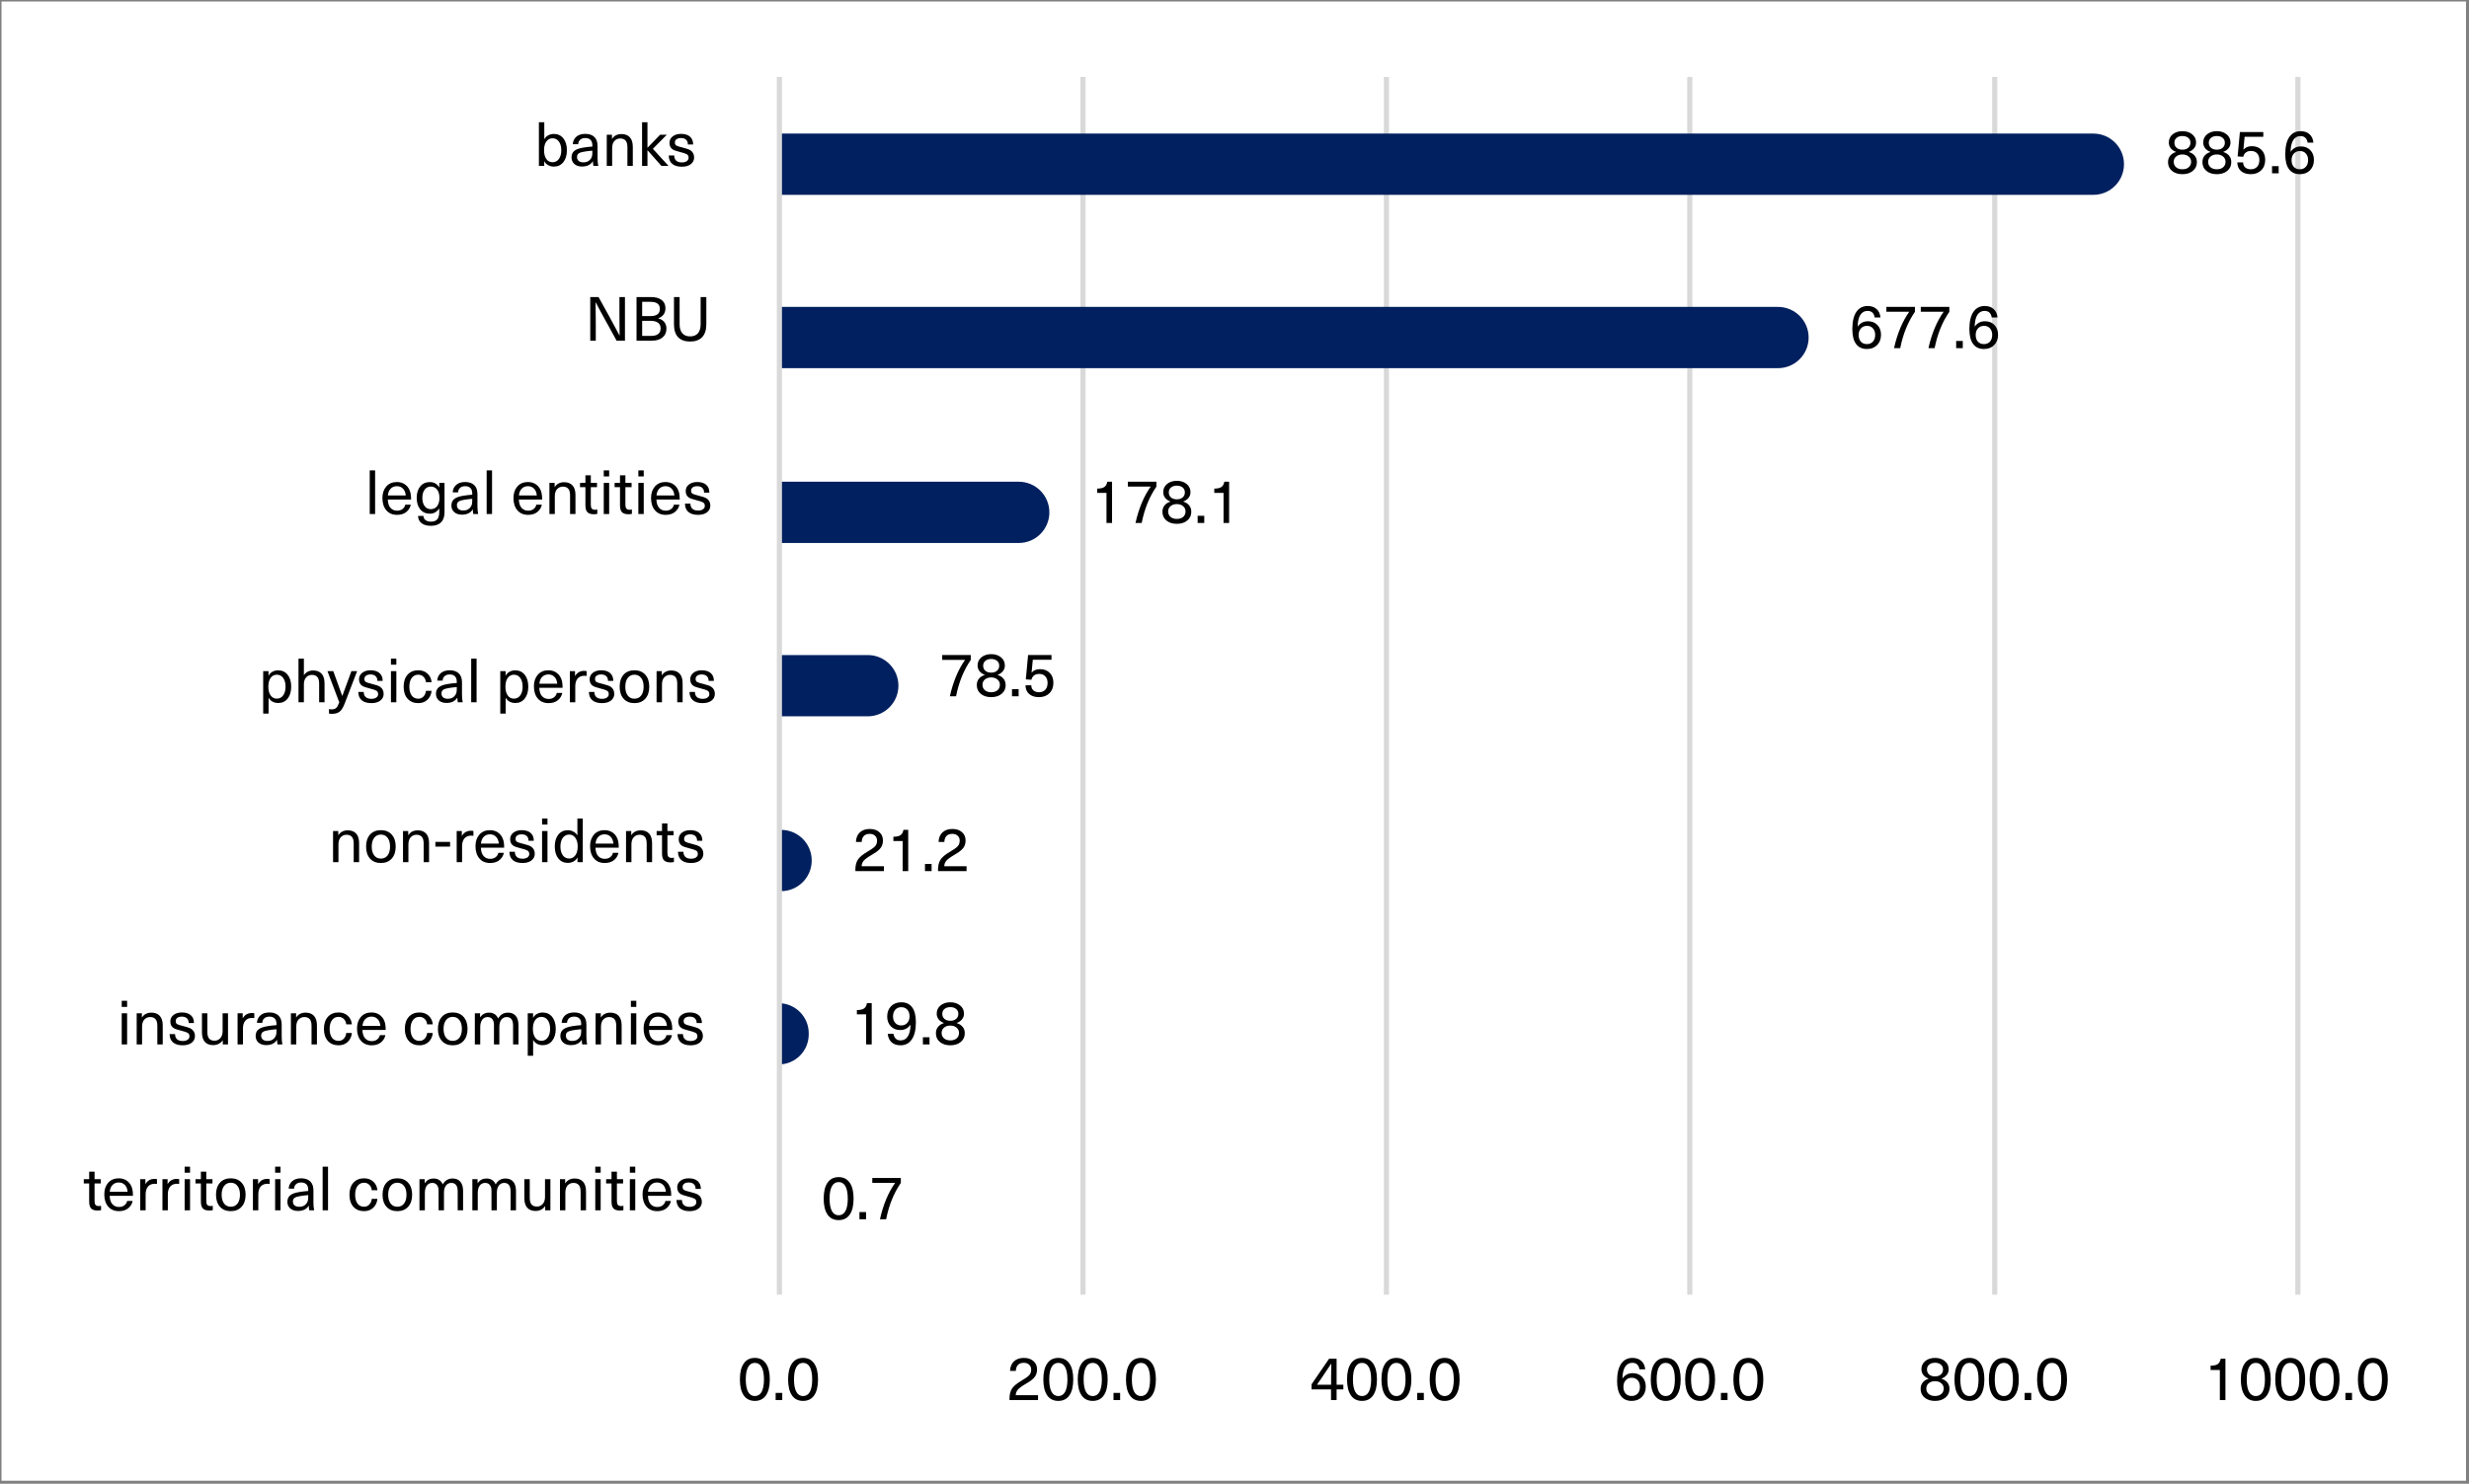 <svg width="1652" height="993" viewBox="0 0 1652 993" fill="none" xmlns="http://www.w3.org/2000/svg">
<rect x="0" y="0" width="1652" height="993" fill="#808080" stroke="none"/>
<g clip-path="url(#clip0_10492_14960)">
<mask id="mask0_10492_14960" style="mask-type:luminance" maskUnits="userSpaceOnUse" x="0" y="0" width="1652" height="993">
<path d="M1652 0H0V993H1652V0Z" fill="white"/>
</mask>
<g mask="url(#mask0_10492_14960)">
<path d="M1650 1H1V991H1650V1Z" fill="white"/>
<path d="M724.63 51.5V866.5M927.64 51.5V866.5M1130.64 51.5V866.5M1334.65 51.5V866.5M1537.5 51.5V866.5" stroke="#D9D9D9" stroke-width="3.438" stroke-miterlimit="10" stroke-linejoin="round"/>
<path d="M521 829.398H522V788.398H521V829.398ZM541.12 692.278C541.12 703.39 532.112 712.398 521 712.398V671.398C532.112 671.398 541.12 680.406 541.12 691.519V692.278ZM543.12 575.898C543.12 587.22 533.942 596.398 522.62 596.398H521V555.398H522.62C533.942 555.398 543.12 564.577 543.12 575.898ZM601.13 458.898C601.13 470.22 591.952 479.398 580.63 479.398H521V438.398H580.63C591.952 438.398 601.13 447.577 601.13 458.898ZM702.13 342.898C702.13 354.22 692.952 363.398 681.63 363.398H521V322.398H681.63C692.952 322.398 702.13 331.577 702.13 342.898ZM1210.15 225.898C1210.15 237.22 1200.97 246.398 1189.65 246.398H521V205.398H1189.65C1200.97 205.398 1210.15 214.577 1210.15 225.898ZM1421.15 109.898C1421.15 121.22 1411.97 130.398 1400.65 130.398H521V89.398H1400.65C1411.97 89.398 1421.15 98.577 1421.15 109.898Z" fill="#002060"/>
<path d="M521.5 866.5L521.5 51.5" stroke="#D9D9D9" stroke-width="3.438" stroke-miterlimit="10" stroke-linejoin="round"/>
<path d="M553.71 791.523C555.432 789.036 557.906 787.792 561.131 787.792C564.357 787.792 566.83 789.036 568.552 791.523C570.274 793.983 571.135 797.536 571.135 802.183C571.135 806.83 570.274 810.397 568.552 812.884C566.83 815.344 564.357 816.574 561.131 816.574C557.906 816.574 555.432 815.344 553.71 812.884C551.988 810.397 551.127 806.83 551.127 802.183C551.127 797.536 551.988 793.983 553.71 791.523ZM561.131 791.113C559.163 791.113 557.66 792.056 556.621 793.942C555.583 795.828 555.063 798.575 555.063 802.183C555.063 805.818 555.583 808.593 556.621 810.506C557.66 812.392 559.163 813.335 561.131 813.335C563.127 813.335 564.644 812.392 565.682 810.506C566.721 808.593 567.24 805.818 567.24 802.183C567.24 798.575 566.721 795.828 565.682 793.942C564.644 792.056 563.127 791.113 561.131 791.113ZM579.48 811.203V816H575.052V811.203H579.48ZM583.645 788.366H602.751V791.687C598.05 798.493 594.77 806.597 592.911 816H588.77C590.957 806.242 594.346 798.124 598.938 791.646H583.645V788.366Z" fill="black"/>
<path d="M583.267 671.366V699H579.536V678.869H573.345V675.999C575.504 675.999 577.09 675.644 578.101 674.933C579.14 674.222 579.796 673.033 580.069 671.366H583.267ZM602.518 699.574C600.058 699.574 598.076 698.904 596.573 697.565C595.069 696.198 594.208 694.312 593.99 691.907H597.844C598.336 694.832 599.935 696.294 602.641 696.294C604.636 696.294 606.208 695.433 607.356 693.711C608.531 691.989 609.16 689.365 609.242 685.839H609.16C607.547 688.19 605.278 689.365 602.354 689.365C599.757 689.365 597.652 688.531 596.04 686.864C594.427 685.197 593.621 683.01 593.621 680.304C593.621 677.461 594.482 675.165 596.204 673.416C597.953 671.667 600.235 670.792 603.051 670.792C606.221 670.792 608.64 671.913 610.308 674.154C611.975 676.395 612.809 679.716 612.809 684.117C612.809 689.119 611.907 692.946 610.103 695.597C608.326 698.248 605.798 699.574 602.518 699.574ZM598.992 684.609C600.003 685.73 601.342 686.29 603.01 686.29C604.677 686.29 606.016 685.73 607.028 684.609C608.066 683.461 608.586 681.999 608.586 680.222C608.586 678.336 608.08 676.846 607.069 675.753C606.085 674.632 604.745 674.072 603.051 674.072C601.383 674.072 600.044 674.632 599.033 675.753C598.021 676.874 597.516 678.363 597.516 680.222C597.516 682.026 598.008 683.488 598.992 684.609ZM621.932 694.203V699H617.504V694.203H621.932ZM635.855 670.792C638.534 670.792 640.72 671.503 642.415 672.924C644.137 674.318 644.998 676.136 644.998 678.377C644.998 679.853 644.561 681.124 643.686 682.19C642.839 683.256 641.663 684.076 640.16 684.65V684.732C641.882 685.251 643.208 686.099 644.137 687.274C645.066 688.422 645.531 689.843 645.531 691.538C645.531 693.943 644.629 695.884 642.825 697.36C641.048 698.836 638.725 699.574 635.855 699.574C632.985 699.574 630.662 698.836 628.885 697.36C627.108 695.884 626.22 693.943 626.22 691.538C626.22 689.843 626.685 688.422 627.614 687.274C628.543 686.099 629.855 685.251 631.55 684.732V684.65C630.047 684.076 628.871 683.256 628.024 682.19C627.177 681.097 626.753 679.826 626.753 678.377C626.753 676.136 627.6 674.318 629.295 672.924C631.017 671.503 633.204 670.792 635.855 670.792ZM640.037 687.766C638.971 686.837 637.577 686.372 635.855 686.372C634.133 686.372 632.725 686.837 631.632 687.766C630.566 688.668 630.033 689.843 630.033 691.292C630.033 692.795 630.566 694.012 631.632 694.941C632.698 695.843 634.106 696.294 635.855 696.294C637.604 696.294 639.012 695.843 640.078 694.941C641.144 694.012 641.677 692.795 641.677 691.292C641.677 689.843 641.13 688.668 640.037 687.766ZM639.75 675.261C638.766 674.441 637.468 674.031 635.855 674.031C634.242 674.031 632.944 674.441 631.96 675.261C630.976 676.081 630.484 677.161 630.484 678.5C630.484 679.921 630.962 681.056 631.919 681.903C632.903 682.75 634.215 683.174 635.855 683.174C637.495 683.174 638.793 682.75 639.75 681.903C640.734 681.056 641.226 679.921 641.226 678.5C641.226 677.161 640.734 676.081 639.75 675.261Z" fill="black"/>
<path d="M581.96 554.792C584.612 554.792 586.744 555.503 588.356 556.924C589.969 558.318 590.775 560.177 590.775 562.5C590.775 563.675 590.598 564.728 590.242 565.657C589.914 566.586 589.368 567.447 588.602 568.24C587.837 569.005 587.058 569.675 586.265 570.249C585.5 570.796 584.475 571.438 583.19 572.176C580.539 573.707 578.762 575.019 577.86 576.112C576.986 577.178 576.535 578.394 576.507 579.761H591.431V583H572.366C572.339 582.809 572.325 582.535 572.325 582.18C572.325 579.419 572.858 577.178 573.924 575.456C575.018 573.707 577.204 571.875 580.484 569.962C582.862 568.568 584.516 567.393 585.445 566.436C586.375 565.452 586.839 564.167 586.839 562.582C586.839 561.243 586.388 560.163 585.486 559.343C584.612 558.496 583.423 558.072 581.919 558.072C578.557 558.072 576.767 559.876 576.548 563.484H572.694C572.804 560.751 573.678 558.619 575.318 557.088C576.986 555.557 579.2 554.792 581.96 554.792ZM607.689 555.366V583H603.958V562.869H597.767V559.999C599.926 559.999 601.512 559.644 602.523 558.933C603.562 558.222 604.218 557.033 604.491 555.366H607.689ZM623.331 578.203V583H618.903V578.203H623.331ZM637.254 554.792C639.906 554.792 642.038 555.503 643.65 556.924C645.263 558.318 646.069 560.177 646.069 562.5C646.069 563.675 645.892 564.728 645.536 565.657C645.208 566.586 644.662 567.447 643.896 568.24C643.131 569.005 642.352 569.675 641.559 570.249C640.794 570.796 639.769 571.438 638.484 572.176C635.833 573.707 634.056 575.019 633.154 576.112C632.28 577.178 631.829 578.394 631.801 579.761H646.725V583H627.66C627.633 582.809 627.619 582.535 627.619 582.18C627.619 579.419 628.152 577.178 629.218 575.456C630.312 573.707 632.498 571.875 635.778 569.962C638.156 568.568 639.81 567.393 640.739 566.436C641.669 565.452 642.133 564.167 642.133 562.582C642.133 561.243 641.682 560.163 640.78 559.343C639.906 558.496 638.717 558.072 637.213 558.072C633.851 558.072 632.061 559.876 631.842 563.484H627.988C628.098 560.751 628.972 558.619 630.612 557.088C632.28 555.557 634.494 554.792 637.254 554.792Z" fill="black"/>
<path d="M630.423 438.366H649.529V441.687C644.828 448.493 641.548 456.597 639.689 466H635.548C637.735 456.242 641.124 448.124 645.716 441.646H630.423V438.366ZM663.204 437.792C665.882 437.792 668.069 438.503 669.764 439.924C671.486 441.318 672.347 443.136 672.347 445.377C672.347 446.853 671.909 448.124 671.035 449.19C670.187 450.256 669.012 451.076 667.509 451.65V451.732C669.231 452.251 670.556 453.099 671.486 454.274C672.415 455.422 672.88 456.843 672.88 458.538C672.88 460.943 671.978 462.884 670.174 464.36C668.397 465.836 666.074 466.574 663.204 466.574C660.334 466.574 658.01 465.836 656.234 464.36C654.457 462.884 653.569 460.943 653.569 458.538C653.569 456.843 654.033 455.422 654.963 454.274C655.892 453.099 657.204 452.251 658.899 451.732V451.65C657.395 451.076 656.22 450.256 655.373 449.19C654.525 448.097 654.102 446.826 654.102 445.377C654.102 443.136 654.949 441.318 656.644 439.924C658.366 438.503 660.552 437.792 663.204 437.792ZM667.386 454.766C666.32 453.837 664.926 453.372 663.204 453.372C661.482 453.372 660.074 453.837 658.981 454.766C657.915 455.668 657.382 456.843 657.382 458.292C657.382 459.795 657.915 461.012 658.981 461.941C660.047 462.843 661.454 463.294 663.204 463.294C664.953 463.294 666.361 462.843 667.427 461.941C668.493 461.012 669.026 459.795 669.026 458.292C669.026 456.843 668.479 455.668 667.386 454.766ZM667.099 442.261C666.115 441.441 664.816 441.031 663.204 441.031C661.591 441.031 660.293 441.441 659.309 442.261C658.325 443.081 657.833 444.161 657.833 445.5C657.833 446.921 658.311 448.056 659.268 448.903C660.252 449.75 661.564 450.174 663.204 450.174C664.844 450.174 666.142 449.75 667.099 448.903C668.083 448.056 668.575 446.921 668.575 445.5C668.575 444.161 668.083 443.081 667.099 442.261ZM681.552 461.203V466H677.124V461.203H681.552ZM703.552 438.366V441.564H691.047L690.227 450.133H690.309C691.621 448.602 693.48 447.837 695.885 447.837C698.591 447.837 700.75 448.671 702.363 450.338C704.003 451.978 704.823 454.178 704.823 456.939C704.823 459.864 703.935 462.201 702.158 463.95C700.409 465.699 698.072 466.574 695.147 466.574C692.414 466.574 690.227 465.863 688.587 464.442C686.974 463.021 686.168 461.094 686.168 458.661H690.022C690.049 460.11 690.528 461.244 691.457 462.064C692.414 462.884 693.644 463.294 695.147 463.294C696.924 463.294 698.331 462.747 699.37 461.654C700.409 460.533 700.928 459.003 700.928 457.062C700.928 455.176 700.422 453.7 699.411 452.634C698.427 451.568 697.074 451.035 695.352 451.035C692.537 451.035 690.787 452.333 690.104 454.93L686.373 454.684L687.89 438.366H703.552Z" fill="black"/>
<path d="M744.077 322.366V350H740.346V329.869H734.155V326.999C736.314 326.999 737.899 326.644 738.911 325.933C739.949 325.222 740.605 324.033 740.879 322.366H744.077ZM754.635 322.366H773.741V325.687C769.04 332.493 765.76 340.597 763.901 350H759.76C761.947 340.242 765.336 332.124 769.928 325.646H754.635V322.366ZM787.416 321.792C790.094 321.792 792.281 322.503 793.976 323.924C795.698 325.318 796.559 327.136 796.559 329.377C796.559 330.853 796.121 332.124 795.247 333.19C794.399 334.256 793.224 335.076 791.721 335.65V335.732C793.443 336.251 794.768 337.099 795.698 338.274C796.627 339.422 797.092 340.843 797.092 342.538C797.092 344.943 796.19 346.884 794.386 348.36C792.609 349.836 790.286 350.574 787.416 350.574C784.546 350.574 782.222 349.836 780.446 348.36C778.669 346.884 777.781 344.943 777.781 342.538C777.781 340.843 778.245 339.422 779.175 338.274C780.104 337.099 781.416 336.251 783.111 335.732V335.65C781.607 335.076 780.432 334.256 779.585 333.19C778.737 332.097 778.314 330.826 778.314 329.377C778.314 327.136 779.161 325.318 780.856 323.924C782.578 322.503 784.764 321.792 787.416 321.792ZM791.598 338.766C790.532 337.837 789.138 337.372 787.416 337.372C785.694 337.372 784.286 337.837 783.193 338.766C782.127 339.668 781.594 340.843 781.594 342.292C781.594 343.795 782.127 345.012 783.193 345.941C784.259 346.843 785.666 347.294 787.416 347.294C789.165 347.294 790.573 346.843 791.639 345.941C792.705 345.012 793.238 343.795 793.238 342.292C793.238 340.843 792.691 339.668 791.598 338.766ZM791.311 326.261C790.327 325.441 789.028 325.031 787.416 325.031C785.803 325.031 784.505 325.441 783.521 326.261C782.537 327.081 782.045 328.161 782.045 329.5C782.045 330.921 782.523 332.056 783.48 332.903C784.464 333.75 785.776 334.174 787.416 334.174C789.056 334.174 790.354 333.75 791.311 332.903C792.295 332.056 792.787 330.921 792.787 329.5C792.787 328.161 792.295 327.081 791.311 326.261ZM805.764 345.203V350H801.336V345.203H805.764ZM822.393 322.366V350H818.662V329.869H812.471V326.999C814.63 326.999 816.216 326.644 817.227 325.933C818.266 325.222 818.922 324.033 819.195 322.366H822.393Z" fill="black"/>
<path d="M1249.68 204.792C1252.14 204.792 1254.12 205.475 1255.62 206.842C1257.13 208.181 1257.99 210.054 1258.21 212.459H1254.35C1253.86 209.534 1252.26 208.072 1249.56 208.072C1247.56 208.072 1245.98 208.933 1244.8 210.655C1243.65 212.377 1243.04 215.001 1242.96 218.527H1243.04C1244.65 216.176 1246.92 215.001 1249.84 215.001C1252.44 215.001 1254.55 215.835 1256.16 217.502C1257.77 219.169 1258.58 221.356 1258.58 224.062C1258.58 226.905 1257.7 229.201 1255.95 230.95C1254.23 232.699 1251.96 233.574 1249.15 233.574C1245.98 233.574 1243.56 232.453 1241.89 230.212C1240.22 227.971 1239.39 224.65 1239.39 220.249C1239.39 215.247 1240.28 211.42 1242.05 208.769C1243.86 206.118 1246.4 204.792 1249.68 204.792ZM1253.16 219.757C1252.18 218.636 1250.86 218.076 1249.19 218.076C1247.52 218.076 1246.17 218.65 1245.13 219.798C1244.12 220.919 1243.61 222.367 1243.61 224.144C1243.61 226.03 1244.1 227.533 1245.09 228.654C1246.1 229.747 1247.45 230.294 1249.15 230.294C1250.81 230.294 1252.15 229.734 1253.16 228.613C1254.18 227.492 1254.68 226.003 1254.68 224.144C1254.68 222.34 1254.18 220.878 1253.16 219.757ZM1262.17 205.366H1281.27V208.687C1276.57 215.493 1273.29 223.597 1271.43 233H1267.29C1269.48 223.242 1272.87 215.124 1277.46 208.646H1262.17V205.366ZM1285.19 205.366H1304.29V208.687C1299.59 215.493 1296.31 223.597 1294.45 233H1290.31C1292.5 223.242 1295.89 215.124 1300.48 208.646H1285.19V205.366ZM1313.29 228.203V233H1308.87V228.203H1313.29ZM1328 204.792C1330.46 204.792 1332.44 205.475 1333.94 206.842C1335.44 208.181 1336.31 210.054 1336.52 212.459H1332.67C1332.18 209.534 1330.58 208.072 1327.87 208.072C1325.88 208.072 1324.29 208.933 1323.12 210.655C1321.97 212.377 1321.35 215.001 1321.27 218.527H1321.35C1322.97 216.176 1325.24 215.001 1328.16 215.001C1330.76 215.001 1332.86 215.835 1334.47 217.502C1336.09 219.169 1336.89 221.356 1336.89 224.062C1336.89 226.905 1336.02 229.201 1334.27 230.95C1332.55 232.699 1330.28 233.574 1327.46 233.574C1324.29 233.574 1321.87 232.453 1320.21 230.212C1318.54 227.971 1317.71 224.65 1317.71 220.249C1317.71 215.247 1318.59 211.42 1320.37 208.769C1322.17 206.118 1324.72 204.792 1328 204.792ZM1331.48 219.757C1330.5 218.636 1329.17 218.076 1327.5 218.076C1325.84 218.076 1324.48 218.65 1323.45 219.798C1322.43 220.919 1321.93 222.367 1321.93 224.144C1321.93 226.03 1322.42 227.533 1323.4 228.654C1324.42 229.747 1325.77 230.294 1327.46 230.294C1329.13 230.294 1330.47 229.734 1331.48 228.613C1332.49 227.492 1333 226.003 1333 224.144C1333 222.34 1332.49 220.878 1331.48 219.757Z" fill="black"/>
<path d="M1460.25 87.792C1462.93 87.792 1465.12 88.503 1466.81 89.924C1468.53 91.318 1469.39 93.136 1469.39 95.377C1469.39 96.853 1468.96 98.124 1468.08 99.19C1467.24 100.256 1466.06 101.076 1464.56 101.65V101.732C1466.28 102.251 1467.6 103.099 1468.53 104.274C1469.46 105.422 1469.93 106.843 1469.93 108.538C1469.93 110.943 1469.03 112.884 1467.22 114.36C1465.44 115.836 1463.12 116.574 1460.25 116.574C1457.38 116.574 1455.06 115.836 1453.28 114.36C1451.5 112.884 1450.62 110.943 1450.62 108.538C1450.62 106.843 1451.08 105.422 1452.01 104.274C1452.94 103.099 1454.25 102.251 1455.95 101.732V101.65C1454.44 101.076 1453.27 100.256 1452.42 99.19C1451.57 98.097 1451.15 96.826 1451.15 95.377C1451.15 93.136 1452 91.318 1453.69 89.924C1455.41 88.503 1457.6 87.792 1460.25 87.792ZM1464.43 104.766C1463.37 103.837 1461.97 103.372 1460.25 103.372C1458.53 103.372 1457.12 103.837 1456.03 104.766C1454.96 105.668 1454.43 106.843 1454.43 108.292C1454.43 109.795 1454.96 111.012 1456.03 111.941C1457.09 112.843 1458.5 113.294 1460.25 113.294C1462 113.294 1463.41 112.843 1464.47 111.941C1465.54 111.012 1466.07 109.795 1466.07 108.292C1466.07 106.843 1465.53 105.668 1464.43 104.766ZM1464.15 92.261C1463.16 91.441 1461.86 91.031 1460.25 91.031C1458.64 91.031 1457.34 91.441 1456.36 92.261C1455.37 93.081 1454.88 94.161 1454.88 95.5C1454.88 96.921 1455.36 98.056 1456.32 98.903C1457.3 99.75 1458.61 100.174 1460.25 100.174C1461.89 100.174 1463.19 99.75 1464.15 98.903C1465.13 98.056 1465.62 96.921 1465.62 95.5C1465.62 94.161 1465.13 93.081 1464.15 92.261ZM1483.27 87.792C1485.95 87.792 1488.14 88.503 1489.83 89.924C1491.56 91.318 1492.42 93.136 1492.42 95.377C1492.42 96.853 1491.98 98.124 1491.1 99.19C1490.26 100.256 1489.08 101.076 1487.58 101.65V101.732C1489.3 102.251 1490.63 103.099 1491.56 104.274C1492.49 105.422 1492.95 106.843 1492.95 108.538C1492.95 110.943 1492.05 112.884 1490.24 114.36C1488.47 115.836 1486.14 116.574 1483.27 116.574C1480.4 116.574 1478.08 115.836 1476.3 114.36C1474.53 112.884 1473.64 110.943 1473.64 108.538C1473.64 106.843 1474.1 105.422 1475.03 104.274C1475.96 103.099 1477.27 102.251 1478.97 101.732V101.65C1477.47 101.076 1476.29 100.256 1475.44 99.19C1474.6 98.097 1474.17 96.826 1474.17 95.377C1474.17 93.136 1475.02 91.318 1476.71 89.924C1478.44 88.503 1480.62 87.792 1483.27 87.792ZM1487.46 104.766C1486.39 103.837 1485 103.372 1483.27 103.372C1481.55 103.372 1480.14 103.837 1479.05 104.766C1477.98 105.668 1477.45 106.843 1477.45 108.292C1477.45 109.795 1477.98 111.012 1479.05 111.941C1480.12 112.843 1481.52 113.294 1483.27 113.294C1485.02 113.294 1486.43 112.843 1487.5 111.941C1488.56 111.012 1489.1 109.795 1489.1 108.292C1489.1 106.843 1488.55 105.668 1487.46 104.766ZM1487.17 92.261C1486.18 91.441 1484.89 91.031 1483.27 91.031C1481.66 91.031 1480.36 91.441 1479.38 92.261C1478.39 93.081 1477.9 94.161 1477.9 95.5C1477.9 96.921 1478.38 98.056 1479.34 98.903C1480.32 99.75 1481.63 100.174 1483.27 100.174C1484.91 100.174 1486.21 99.75 1487.17 98.903C1488.15 98.056 1488.64 96.921 1488.64 95.5C1488.64 94.161 1488.15 93.081 1487.17 92.261ZM1514.37 88.366V91.564H1501.87L1501.05 100.133H1501.13C1502.44 98.602 1504.3 97.837 1506.71 97.837C1509.41 97.837 1511.57 98.671 1513.18 100.338C1514.82 101.978 1515.64 104.178 1515.64 106.939C1515.64 109.864 1514.76 112.201 1512.98 113.95C1511.23 115.699 1508.89 116.574 1505.97 116.574C1503.24 116.574 1501.05 115.863 1499.41 114.442C1497.8 113.021 1496.99 111.094 1496.99 108.661H1500.84C1500.87 110.11 1501.35 111.244 1502.28 112.064C1503.24 112.884 1504.47 113.294 1505.97 113.294C1507.75 113.294 1509.15 112.747 1510.19 111.654C1511.23 110.533 1511.75 109.003 1511.75 107.062C1511.75 105.176 1511.24 103.7 1510.23 102.634C1509.25 101.568 1507.9 101.035 1506.17 101.035C1503.36 101.035 1501.61 102.333 1500.93 104.93L1497.19 104.684L1498.71 88.366H1514.37ZM1524.64 111.203V116H1520.22V111.203H1524.64ZM1539.35 87.792C1541.81 87.792 1543.79 88.475 1545.29 89.842C1546.8 91.181 1547.66 93.054 1547.87 95.459H1544.02C1543.53 92.534 1541.93 91.072 1539.22 91.072C1537.23 91.072 1535.64 91.933 1534.47 93.655C1533.32 95.377 1532.7 98.001 1532.62 101.527H1532.7C1534.32 99.176 1536.59 98.001 1539.51 98.001C1542.11 98.001 1544.21 98.835 1545.82 100.502C1547.44 102.169 1548.24 104.356 1548.24 107.062C1548.24 109.905 1547.37 112.201 1545.62 113.95C1543.9 115.699 1541.63 116.574 1538.81 116.574C1535.64 116.574 1533.22 115.453 1531.56 113.212C1529.89 110.971 1529.06 107.65 1529.06 103.249C1529.06 98.247 1529.94 94.42 1531.72 91.769C1533.52 89.118 1536.07 87.792 1539.35 87.792ZM1542.83 102.757C1541.85 101.636 1540.52 101.076 1538.85 101.076C1537.19 101.076 1535.83 101.65 1534.8 102.798C1533.78 103.919 1533.28 105.367 1533.28 107.144C1533.28 109.03 1533.77 110.533 1534.75 111.654C1535.77 112.747 1537.12 113.294 1538.81 113.294C1540.48 113.294 1541.82 112.734 1542.83 111.613C1543.84 110.492 1544.35 109.003 1544.35 107.144C1544.35 105.34 1543.84 103.878 1542.83 102.757Z" fill="black"/>
<path d="M497.64 912.523C499.362 910.036 501.836 908.792 505.061 908.792C508.286 908.792 510.76 910.036 512.482 912.523C514.204 914.983 515.065 918.536 515.065 923.183C515.065 927.83 514.204 931.397 512.482 933.884C510.76 936.344 508.286 937.574 505.061 937.574C501.836 937.574 499.362 936.344 497.64 933.884C495.918 931.397 495.057 927.83 495.057 923.183C495.057 918.536 495.918 914.983 497.64 912.523ZM505.061 912.113C503.093 912.113 501.59 913.056 500.551 914.942C499.512 916.828 498.993 919.575 498.993 923.183C498.993 926.818 499.512 929.593 500.551 931.506C501.59 933.392 503.093 934.335 505.061 934.335C507.056 934.335 508.573 933.392 509.612 931.506C510.651 929.593 511.17 926.818 511.17 923.183C511.17 919.575 510.651 916.828 509.612 914.942C508.573 913.056 507.056 912.113 505.061 912.113ZM523.41 932.203V937H518.982V932.203H523.41ZM529.912 912.523C531.634 910.036 534.107 908.792 537.333 908.792C540.558 908.792 543.032 910.036 544.754 912.523C546.476 914.983 547.337 918.536 547.337 923.183C547.337 927.83 546.476 931.397 544.754 933.884C543.032 936.344 540.558 937.574 537.333 937.574C534.107 937.574 531.634 936.344 529.912 933.884C528.19 931.397 527.329 927.83 527.329 923.183C527.329 918.536 528.19 914.983 529.912 912.523ZM537.333 912.113C535.365 912.113 533.861 913.056 532.823 914.942C531.784 916.828 531.265 919.575 531.265 923.183C531.265 926.818 531.784 929.593 532.823 931.506C533.861 933.392 535.365 934.335 537.333 934.335C539.328 934.335 540.845 933.392 541.884 931.506C542.922 929.593 543.442 926.818 543.442 923.183C543.442 919.575 542.922 916.828 541.884 914.942C540.845 913.056 539.328 912.113 537.333 912.113Z" fill="black"/>
<path d="M685.082 908.792C687.733 908.792 689.865 909.503 691.478 910.924C693.09 912.318 693.897 914.177 693.897 916.5C693.897 917.675 693.719 918.728 693.364 919.657C693.036 920.586 692.489 921.447 691.724 922.24C690.958 923.005 690.179 923.675 689.387 924.249C688.621 924.796 687.596 925.438 686.312 926.176C683.66 927.707 681.884 929.019 680.982 930.112C680.107 931.178 679.656 932.394 679.629 933.761H694.553V937H675.488C675.46 936.809 675.447 936.535 675.447 936.18C675.447 933.419 675.98 931.178 677.046 929.456C678.139 927.707 680.326 925.875 683.606 923.962C685.984 922.568 687.637 921.393 688.567 920.436C689.496 919.452 689.961 918.167 689.961 916.582C689.961 915.243 689.51 914.163 688.608 913.343C687.733 912.496 686.544 912.072 685.041 912.072C681.679 912.072 679.888 913.876 679.67 917.484H675.816C675.925 914.751 676.8 912.619 678.44 911.088C680.107 909.557 682.321 908.792 685.082 908.792ZM700.683 912.523C702.405 910.036 704.879 908.792 708.104 908.792C711.329 908.792 713.803 910.036 715.525 912.523C717.247 914.983 718.108 918.536 718.108 923.183C718.108 927.83 717.247 931.397 715.525 933.884C713.803 936.344 711.329 937.574 708.104 937.574C704.879 937.574 702.405 936.344 700.683 933.884C698.961 931.397 698.1 927.83 698.1 923.183C698.1 918.536 698.961 914.983 700.683 912.523ZM708.104 912.113C706.136 912.113 704.633 913.056 703.594 914.942C702.555 916.828 702.036 919.575 702.036 923.183C702.036 926.818 702.555 929.593 703.594 931.506C704.633 933.392 706.136 934.335 708.104 934.335C710.099 934.335 711.616 933.392 712.655 931.506C713.694 929.593 714.213 926.818 714.213 923.183C714.213 919.575 713.694 916.828 712.655 914.942C711.616 913.056 710.099 912.113 708.104 912.113ZM723.705 912.523C725.427 910.036 727.901 908.792 731.126 908.792C734.352 908.792 736.825 910.036 738.547 912.523C740.269 914.983 741.13 918.536 741.13 923.183C741.13 927.83 740.269 931.397 738.547 933.884C736.825 936.344 734.352 937.574 731.126 937.574C727.901 937.574 725.427 936.344 723.705 933.884C721.983 931.397 721.122 927.83 721.122 923.183C721.122 918.536 721.983 914.983 723.705 912.523ZM731.126 912.113C729.158 912.113 727.655 913.056 726.616 914.942C725.578 916.828 725.058 919.575 725.058 923.183C725.058 926.818 725.578 929.593 726.616 931.506C727.655 933.392 729.158 934.335 731.126 934.335C733.122 934.335 734.639 933.392 735.677 931.506C736.716 929.593 737.235 926.818 737.235 923.183C737.235 919.575 736.716 916.828 735.677 914.942C734.639 913.056 733.122 912.113 731.126 912.113ZM749.475 932.203V937H745.047V932.203H749.475ZM755.977 912.523C757.699 910.036 760.173 908.792 763.398 908.792C766.623 908.792 769.097 910.036 770.819 912.523C772.541 914.983 773.402 918.536 773.402 923.183C773.402 927.83 772.541 931.397 770.819 933.884C769.097 936.344 766.623 937.574 763.398 937.574C760.173 937.574 757.699 936.344 755.977 933.884C754.255 931.397 753.394 927.83 753.394 923.183C753.394 918.536 754.255 914.983 755.977 912.523ZM763.398 912.113C761.43 912.113 759.927 913.056 758.888 914.942C757.849 916.828 757.33 919.575 757.33 923.183C757.33 926.818 757.849 929.593 758.888 931.506C759.927 933.392 761.43 934.335 763.398 934.335C765.393 934.335 766.91 933.392 767.949 931.506C768.988 929.593 769.507 926.818 769.507 923.183C769.507 919.575 768.988 916.828 767.949 914.942C766.91 913.056 765.393 912.113 763.398 912.113Z" fill="black"/>
<path d="M898.828 926.75V929.866H894.318V937H890.587V929.866H877.549V926.463L889.275 909.366H894.318V926.75H898.828ZM884.314 922.199L881.157 926.75H890.628V922.978C890.628 919.561 890.669 916.131 890.751 912.687H890.669C888.728 915.694 886.61 918.864 884.314 922.199ZM903.892 912.523C905.614 910.036 908.088 908.792 911.313 908.792C914.538 908.792 917.012 910.036 918.734 912.523C920.456 914.983 921.317 918.536 921.317 923.183C921.317 927.83 920.456 931.397 918.734 933.884C917.012 936.344 914.538 937.574 911.313 937.574C908.088 937.574 905.614 936.344 903.892 933.884C902.17 931.397 901.309 927.83 901.309 923.183C901.309 918.536 902.17 914.983 903.892 912.523ZM911.313 912.113C909.345 912.113 907.842 913.056 906.803 914.942C905.764 916.828 905.245 919.575 905.245 923.183C905.245 926.818 905.764 929.593 906.803 931.506C907.842 933.392 909.345 934.335 911.313 934.335C913.308 934.335 914.825 933.392 915.864 931.506C916.903 929.593 917.422 926.818 917.422 923.183C917.422 919.575 916.903 916.828 915.864 914.942C914.825 913.056 913.308 912.113 911.313 912.113ZM926.914 912.523C928.636 910.036 931.11 908.792 934.335 908.792C937.561 908.792 940.034 910.036 941.756 912.523C943.478 914.983 944.339 918.536 944.339 923.183C944.339 927.83 943.478 931.397 941.756 933.884C940.034 936.344 937.561 937.574 934.335 937.574C931.11 937.574 928.636 936.344 926.914 933.884C925.192 931.397 924.331 927.83 924.331 923.183C924.331 918.536 925.192 914.983 926.914 912.523ZM934.335 912.113C932.367 912.113 930.864 913.056 929.825 914.942C928.787 916.828 928.267 919.575 928.267 923.183C928.267 926.818 928.787 929.593 929.825 931.506C930.864 933.392 932.367 934.335 934.335 934.335C936.331 934.335 937.848 933.392 938.886 931.506C939.925 929.593 940.444 926.818 940.444 923.183C940.444 919.575 939.925 916.828 938.886 914.942C937.848 913.056 936.331 912.113 934.335 912.113ZM952.684 932.203V937H948.256V932.203H952.684ZM959.186 912.523C960.908 910.036 963.382 908.792 966.607 908.792C969.832 908.792 972.306 910.036 974.028 912.523C975.75 914.983 976.611 918.536 976.611 923.183C976.611 927.83 975.75 931.397 974.028 933.884C972.306 936.344 969.832 937.574 966.607 937.574C963.382 937.574 960.908 936.344 959.186 933.884C957.464 931.397 956.603 927.83 956.603 923.183C956.603 918.536 957.464 914.983 959.186 912.523ZM966.607 912.113C964.639 912.113 963.136 913.056 962.097 914.942C961.058 916.828 960.539 919.575 960.539 923.183C960.539 926.818 961.058 929.593 962.097 931.506C963.136 933.392 964.639 934.335 966.607 934.335C968.602 934.335 970.119 933.392 971.158 931.506C972.197 929.593 972.716 926.818 972.716 923.183C972.716 919.575 972.197 916.828 971.158 914.942C970.119 913.056 968.602 912.113 966.607 912.113Z" fill="black"/>
<path d="M1092.28 908.792C1094.74 908.792 1096.72 909.475 1098.23 910.842C1099.73 912.181 1100.59 914.054 1100.81 916.459H1096.95C1096.46 913.534 1094.86 912.072 1092.16 912.072C1090.16 912.072 1088.58 912.933 1087.4 914.655C1086.25 916.377 1085.64 919.001 1085.56 922.527H1085.64C1087.25 920.176 1089.52 919.001 1092.44 919.001C1095.04 919.001 1097.15 919.835 1098.76 921.502C1100.37 923.169 1101.18 925.356 1101.18 928.062C1101.18 930.905 1100.3 933.201 1098.55 934.95C1096.83 936.699 1094.56 937.574 1091.75 937.574C1088.58 937.574 1086.16 936.453 1084.49 934.212C1082.82 931.971 1081.99 928.65 1081.99 924.249C1081.99 919.247 1082.88 915.42 1084.65 912.769C1086.46 910.118 1089 908.792 1092.28 908.792ZM1095.77 923.757C1094.78 922.636 1093.46 922.076 1091.79 922.076C1090.12 922.076 1088.77 922.65 1087.73 923.798C1086.72 924.919 1086.21 926.367 1086.21 928.144C1086.21 930.03 1086.7 931.533 1087.69 932.654C1088.7 933.747 1090.05 934.294 1091.75 934.294C1093.41 934.294 1094.75 933.734 1095.77 932.613C1096.78 931.492 1097.28 930.003 1097.28 928.144C1097.28 926.34 1096.78 924.878 1095.77 923.757ZM1107.1 912.523C1108.82 910.036 1111.3 908.792 1114.52 908.792C1117.75 908.792 1120.22 910.036 1121.94 912.523C1123.67 914.983 1124.53 918.536 1124.53 923.183C1124.53 927.83 1123.67 931.397 1121.94 933.884C1120.22 936.344 1117.75 937.574 1114.52 937.574C1111.3 937.574 1108.82 936.344 1107.1 933.884C1105.38 931.397 1104.52 927.83 1104.52 923.183C1104.52 918.536 1105.38 914.983 1107.1 912.523ZM1114.52 912.113C1112.56 912.113 1111.05 913.056 1110.01 914.942C1108.98 916.828 1108.46 919.575 1108.46 923.183C1108.46 926.818 1108.98 929.593 1110.01 931.506C1111.05 933.392 1112.56 934.335 1114.52 934.335C1116.52 934.335 1118.04 933.392 1119.07 931.506C1120.11 929.593 1120.63 926.818 1120.63 923.183C1120.63 919.575 1120.11 916.828 1119.07 914.942C1118.04 913.056 1116.52 912.113 1114.52 912.113ZM1130.13 912.523C1131.85 910.036 1134.32 908.792 1137.55 908.792C1140.77 908.792 1143.25 910.036 1144.97 912.523C1146.69 914.983 1147.55 918.536 1147.55 923.183C1147.55 927.83 1146.69 931.397 1144.97 933.884C1143.25 936.344 1140.77 937.574 1137.55 937.574C1134.32 937.574 1131.85 936.344 1130.13 933.884C1128.4 931.397 1127.54 927.83 1127.54 923.183C1127.54 918.536 1128.4 914.983 1130.13 912.523ZM1137.55 912.113C1135.58 912.113 1134.08 913.056 1133.04 914.942C1132 916.828 1131.48 919.575 1131.48 923.183C1131.48 926.818 1132 929.593 1133.04 931.506C1134.08 933.392 1135.58 934.335 1137.55 934.335C1139.54 934.335 1141.06 933.392 1142.1 931.506C1143.14 929.593 1143.66 926.818 1143.66 923.183C1143.66 919.575 1143.14 916.828 1142.1 914.942C1141.06 913.056 1139.54 912.113 1137.55 912.113ZM1155.89 932.203V937H1151.47V932.203H1155.89ZM1162.4 912.523C1164.12 910.036 1166.59 908.792 1169.82 908.792C1173.04 908.792 1175.52 910.036 1177.24 912.523C1178.96 914.983 1179.82 918.536 1179.82 923.183C1179.82 927.83 1178.96 931.397 1177.24 933.884C1175.52 936.344 1173.04 937.574 1169.82 937.574C1166.59 937.574 1164.12 936.344 1162.4 933.884C1160.67 931.397 1159.81 927.83 1159.81 923.183C1159.81 918.536 1160.67 914.983 1162.4 912.523ZM1169.82 912.113C1167.85 912.113 1166.35 913.056 1165.31 914.942C1164.27 916.828 1163.75 919.575 1163.75 923.183C1163.75 926.818 1164.27 929.593 1165.31 931.506C1166.35 933.392 1167.85 934.335 1169.82 934.335C1171.81 934.335 1173.33 933.392 1174.37 931.506C1175.41 929.593 1175.93 926.818 1175.93 923.183C1175.93 919.575 1175.41 916.828 1174.37 914.942C1173.33 913.056 1171.81 912.113 1169.82 912.113Z" fill="black"/>
<path d="M1294.71 908.792C1297.39 908.792 1299.58 909.503 1301.27 910.924C1302.99 912.318 1303.85 914.136 1303.85 916.377C1303.85 917.853 1303.42 919.124 1302.54 920.19C1301.69 921.256 1300.52 922.076 1299.02 922.65V922.732C1300.74 923.251 1302.06 924.099 1302.99 925.274C1303.92 926.422 1304.39 927.843 1304.39 929.538C1304.39 931.943 1303.48 933.884 1301.68 935.36C1299.9 936.836 1297.58 937.574 1294.71 937.574C1291.84 937.574 1289.52 936.836 1287.74 935.36C1285.96 933.884 1285.08 931.943 1285.08 929.538C1285.08 927.843 1285.54 926.422 1286.47 925.274C1287.4 924.099 1288.71 923.251 1290.41 922.732V922.65C1288.9 922.076 1287.73 921.256 1286.88 920.19C1286.03 919.097 1285.61 917.826 1285.61 916.377C1285.61 914.136 1286.46 912.318 1288.15 910.924C1289.87 909.503 1292.06 908.792 1294.71 908.792ZM1298.89 925.766C1297.83 924.837 1296.43 924.372 1294.71 924.372C1292.99 924.372 1291.58 924.837 1290.49 925.766C1289.42 926.668 1288.89 927.843 1288.89 929.292C1288.89 930.795 1289.42 932.012 1290.49 932.941C1291.55 933.843 1292.96 934.294 1294.71 934.294C1296.46 934.294 1297.87 933.843 1298.93 932.941C1300 932.012 1300.53 930.795 1300.53 929.292C1300.53 927.843 1299.99 926.668 1298.89 925.766ZM1298.61 913.261C1297.62 912.441 1296.32 912.031 1294.71 912.031C1293.1 912.031 1291.8 912.441 1290.82 913.261C1289.83 914.081 1289.34 915.161 1289.34 916.5C1289.34 917.921 1289.82 919.056 1290.77 919.903C1291.76 920.75 1293.07 921.174 1294.71 921.174C1296.35 921.174 1297.65 920.75 1298.61 919.903C1299.59 919.056 1300.08 917.921 1300.08 916.5C1300.08 915.161 1299.59 914.081 1298.61 913.261ZM1310.31 912.523C1312.03 910.036 1314.51 908.792 1317.73 908.792C1320.96 908.792 1323.43 910.036 1325.15 912.523C1326.88 914.983 1327.74 918.536 1327.74 923.183C1327.74 927.83 1326.88 931.397 1325.15 933.884C1323.43 936.344 1320.96 937.574 1317.73 937.574C1314.51 937.574 1312.03 936.344 1310.31 933.884C1308.59 931.397 1307.73 927.83 1307.73 923.183C1307.73 918.536 1308.59 914.983 1310.31 912.523ZM1317.73 912.113C1315.76 912.113 1314.26 913.056 1313.22 914.942C1312.18 916.828 1311.66 919.575 1311.66 923.183C1311.66 926.818 1312.18 929.593 1313.22 931.506C1314.26 933.392 1315.76 934.335 1317.73 934.335C1319.73 934.335 1321.25 933.392 1322.28 931.506C1323.32 929.593 1323.84 926.818 1323.84 923.183C1323.84 919.575 1323.32 916.828 1322.28 914.942C1321.25 913.056 1319.73 912.113 1317.73 912.113ZM1333.33 912.523C1335.06 910.036 1337.53 908.792 1340.76 908.792C1343.98 908.792 1346.45 910.036 1348.18 912.523C1349.9 914.983 1350.76 918.536 1350.76 923.183C1350.76 927.83 1349.9 931.397 1348.18 933.884C1346.45 936.344 1343.98 937.574 1340.76 937.574C1337.53 937.574 1335.06 936.344 1333.33 933.884C1331.61 931.397 1330.75 927.83 1330.75 923.183C1330.75 918.536 1331.61 914.983 1333.33 912.523ZM1340.76 912.113C1338.79 912.113 1337.28 913.056 1336.25 914.942C1335.21 916.828 1334.69 919.575 1334.69 923.183C1334.69 926.818 1335.21 929.593 1336.25 931.506C1337.28 933.392 1338.79 934.335 1340.76 934.335C1342.75 934.335 1344.27 933.392 1345.31 931.506C1346.35 929.593 1346.86 926.818 1346.86 923.183C1346.86 919.575 1346.35 916.828 1345.31 914.942C1344.27 913.056 1342.75 912.113 1340.76 912.113ZM1359.1 932.203V937H1354.68V932.203H1359.1ZM1365.61 912.523C1367.33 910.036 1369.8 908.792 1373.03 908.792C1376.25 908.792 1378.73 910.036 1380.45 912.523C1382.17 914.983 1383.03 918.536 1383.03 923.183C1383.03 927.83 1382.17 931.397 1380.45 933.884C1378.73 936.344 1376.25 937.574 1373.03 937.574C1369.8 937.574 1367.33 936.344 1365.61 933.884C1363.88 931.397 1363.02 927.83 1363.02 923.183C1363.02 918.536 1363.88 914.983 1365.61 912.523ZM1373.03 912.113C1371.06 912.113 1369.56 913.056 1368.52 914.942C1367.48 916.828 1366.96 919.575 1366.96 923.183C1366.96 926.818 1367.48 929.593 1368.52 931.506C1369.56 933.392 1371.06 934.335 1373.03 934.335C1375.02 934.335 1376.54 933.392 1377.58 931.506C1378.62 929.593 1379.14 926.818 1379.14 923.183C1379.14 919.575 1378.62 916.828 1377.58 914.942C1376.54 913.056 1375.02 912.113 1373.03 912.113Z" fill="black"/>
<path d="M1489.03 909.366V937H1485.3V916.869H1479.1V913.999C1481.26 913.999 1482.85 913.644 1483.86 912.933C1484.9 912.222 1485.56 911.033 1485.83 909.366H1489.03ZM1501.92 912.523C1503.64 910.036 1506.12 908.792 1509.34 908.792C1512.57 908.792 1515.04 910.036 1516.76 912.523C1518.49 914.983 1519.35 918.536 1519.35 923.183C1519.35 927.83 1518.49 931.397 1516.76 933.884C1515.04 936.344 1512.57 937.574 1509.34 937.574C1506.12 937.574 1503.64 936.344 1501.92 933.884C1500.2 931.397 1499.34 927.83 1499.34 923.183C1499.34 918.536 1500.2 914.983 1501.92 912.523ZM1509.34 912.113C1507.38 912.113 1505.87 913.056 1504.83 914.942C1503.79 916.828 1503.28 919.575 1503.28 923.183C1503.28 926.818 1503.79 929.593 1504.83 931.506C1505.87 933.392 1507.38 934.335 1509.34 934.335C1511.34 934.335 1512.86 933.392 1513.89 931.506C1514.93 929.593 1515.45 926.818 1515.45 923.183C1515.45 919.575 1514.93 916.828 1513.89 914.942C1512.86 913.056 1511.34 912.113 1509.34 912.113ZM1524.94 912.523C1526.67 910.036 1529.14 908.792 1532.37 908.792C1535.59 908.792 1538.06 910.036 1539.79 912.523C1541.51 914.983 1542.37 918.536 1542.37 923.183C1542.37 927.83 1541.51 931.397 1539.79 933.884C1538.06 936.344 1535.59 937.574 1532.37 937.574C1529.14 937.574 1526.67 936.344 1524.94 933.884C1523.22 931.397 1522.36 927.83 1522.36 923.183C1522.36 918.536 1523.22 914.983 1524.94 912.523ZM1532.37 912.113C1530.4 912.113 1528.89 913.056 1527.86 914.942C1526.82 916.828 1526.3 919.575 1526.3 923.183C1526.3 926.818 1526.82 929.593 1527.86 931.506C1528.89 933.392 1530.4 934.335 1532.37 934.335C1534.36 934.335 1535.88 933.392 1536.92 931.506C1537.96 929.593 1538.47 926.818 1538.47 923.183C1538.47 919.575 1537.96 916.828 1536.92 914.942C1535.88 913.056 1534.36 912.113 1532.37 912.113ZM1547.97 912.523C1549.69 910.036 1552.16 908.792 1555.39 908.792C1558.61 908.792 1561.09 910.036 1562.81 912.523C1564.53 914.983 1565.39 918.536 1565.39 923.183C1565.39 927.83 1564.53 931.397 1562.81 933.884C1561.09 936.344 1558.61 937.574 1555.39 937.574C1552.16 937.574 1549.69 936.344 1547.97 933.884C1546.25 931.397 1545.38 927.83 1545.38 923.183C1545.38 918.536 1546.25 914.983 1547.97 912.523ZM1555.39 912.113C1553.42 912.113 1551.92 913.056 1550.88 914.942C1549.84 916.828 1549.32 919.575 1549.32 923.183C1549.32 926.818 1549.84 929.593 1550.88 931.506C1551.92 933.392 1553.42 934.335 1555.39 934.335C1557.38 934.335 1558.9 933.392 1559.94 931.506C1560.98 929.593 1561.5 926.818 1561.5 923.183C1561.5 919.575 1560.98 916.828 1559.94 914.942C1558.9 913.056 1557.38 912.113 1555.39 912.113ZM1573.74 932.203V937H1569.31V932.203H1573.74ZM1580.24 912.523C1581.96 910.036 1584.43 908.792 1587.66 908.792C1590.89 908.792 1593.36 910.036 1595.08 912.523C1596.8 914.983 1597.66 918.536 1597.66 923.183C1597.66 927.83 1596.8 931.397 1595.08 933.884C1593.36 936.344 1590.89 937.574 1587.66 937.574C1584.43 937.574 1581.96 936.344 1580.24 933.884C1578.52 931.397 1577.66 927.83 1577.66 923.183C1577.66 918.536 1578.52 914.983 1580.24 912.523ZM1587.66 912.113C1585.69 912.113 1584.19 913.056 1583.15 914.942C1582.11 916.828 1581.59 919.575 1581.59 923.183C1581.59 926.818 1582.11 929.593 1583.15 931.506C1584.19 933.392 1585.69 934.335 1587.66 934.335C1589.66 934.335 1591.17 933.392 1592.21 931.506C1593.25 929.593 1593.77 926.818 1593.77 923.183C1593.77 919.575 1593.25 916.828 1592.21 914.942C1591.17 913.056 1589.66 912.113 1587.66 912.113Z" fill="black"/>
<path d="M66.141 807.171C66.716 807.171 67.207 807.103 67.618 806.966V809.918C66.989 810.082 66.224 810.164 65.322 810.164C63.326 810.164 61.877 809.699 60.975 808.77C60.101 807.841 59.663 806.31 59.663 804.178V792.042H56.056V789.172H59.663V784.129H63.272V789.172H67.412V792.042H63.272V803.809C63.272 805.012 63.49 805.873 63.928 806.392C64.365 806.911 65.103 807.171 66.141 807.171ZM79.577 807.786C81.053 807.786 82.269 807.417 83.226 806.679C84.21 805.941 84.825 804.971 85.071 803.768H88.761C88.378 805.709 87.38 807.335 85.768 808.647C84.182 809.932 82.119 810.574 79.577 810.574C76.543 810.574 74.151 809.563 72.402 807.54C70.652 805.49 69.778 802.743 69.778 799.299C69.778 796.156 70.639 793.586 72.361 791.591C74.11 789.596 76.474 788.598 79.454 788.598C81.777 788.598 83.731 789.24 85.317 790.525C86.929 791.81 88.009 793.586 88.556 795.855C88.829 796.976 88.966 798.465 88.966 800.324H73.386C73.468 802.784 74.069 804.643 75.19 805.9C76.338 807.157 77.8 807.786 79.577 807.786ZM79.454 791.386C77.759 791.386 76.379 791.933 75.313 793.026C74.247 794.092 73.618 795.609 73.427 797.577H85.399C85.207 795.582 84.579 794.051 83.513 792.985C82.447 791.919 81.094 791.386 79.454 791.386ZM103.513 788.967C104.114 788.967 104.62 789.022 105.03 789.131V792.37C104.128 792.288 103.649 792.247 103.595 792.247C101.627 792.247 100.11 792.862 99.044 794.092C97.978 795.322 97.445 797.085 97.445 799.381V810H93.837V789.172H97.281V792.37H97.363C98.729 790.101 100.779 788.967 103.513 788.967ZM118.367 788.967C118.968 788.967 119.474 789.022 119.884 789.131V792.37C118.982 792.288 118.504 792.247 118.449 792.247C116.481 792.247 114.964 792.862 113.898 794.092C112.832 795.322 112.299 797.085 112.299 799.381V810H108.691V789.172H112.135V792.37H112.217C113.584 790.101 115.634 788.967 118.367 788.967ZM127.154 789.172V810H123.546V789.172H127.154ZM127.154 780.808V784.867H123.546V780.808H127.154ZM140.894 807.171C141.468 807.171 141.96 807.103 142.37 806.966V809.918C141.742 810.082 140.976 810.164 140.074 810.164C138.079 810.164 136.63 809.699 135.728 808.77C134.854 807.841 134.416 806.31 134.416 804.178V792.042H130.808V789.172H134.416V784.129H138.024V789.172H142.165V792.042H138.024V803.809C138.024 805.012 138.243 805.873 138.68 806.392C139.118 806.911 139.856 807.171 140.894 807.171ZM147.155 791.55C148.931 789.582 151.35 788.598 154.412 788.598C157.473 788.598 159.892 789.582 161.669 791.55C163.445 793.518 164.334 796.197 164.334 799.586C164.334 802.975 163.445 805.654 161.669 807.622C159.892 809.59 157.473 810.574 154.412 810.574C151.35 810.574 148.931 809.59 147.155 807.622C145.405 805.654 144.531 802.975 144.531 799.586C144.531 796.197 145.405 793.518 147.155 791.55ZM154.412 791.55C152.526 791.55 151.036 792.274 149.943 793.723C148.849 795.144 148.303 797.099 148.303 799.586C148.303 802.073 148.849 804.041 149.943 805.49C151.036 806.911 152.526 807.622 154.412 807.622C156.325 807.622 157.828 806.911 158.922 805.49C160.015 804.041 160.562 802.073 160.562 799.586C160.562 797.099 160.015 795.144 158.922 793.723C157.828 792.274 156.325 791.55 154.412 791.55ZM178.906 788.967C179.508 788.967 180.013 789.022 180.423 789.131V792.37C179.521 792.288 179.043 792.247 178.988 792.247C177.02 792.247 175.503 792.862 174.437 794.092C173.371 795.322 172.838 797.085 172.838 799.381V810H169.23V789.172H172.674V792.37H172.756C174.123 790.101 176.173 788.967 178.906 788.967ZM187.693 789.172V810H184.085V789.172H187.693ZM187.693 780.808V784.867H184.085V780.808H187.693ZM201.515 788.598C204.112 788.598 206.121 789.281 207.542 790.648C208.991 791.987 209.715 793.996 209.715 796.675V804.67C209.715 806.775 209.879 808.551 210.207 810H206.927C206.736 809.125 206.64 808.114 206.64 806.966H206.558C205.055 809.289 202.65 810.451 199.342 810.451C197.21 810.451 195.502 809.891 194.217 808.77C192.933 807.622 192.29 806.146 192.29 804.342C192.29 802.538 192.878 801.117 194.053 800.078C195.256 799.012 197.306 798.247 200.203 797.782C202.226 797.454 204.235 797.222 206.23 797.085V796.265C206.23 794.598 205.807 793.368 204.959 792.575C204.139 791.782 202.991 791.386 201.515 791.386C200.039 791.386 198.891 791.769 198.071 792.534C197.251 793.272 196.814 794.27 196.759 795.527H193.151C193.261 793.477 194.04 791.81 195.488 790.525C196.937 789.24 198.946 788.598 201.515 788.598ZM206.23 801.103V799.832C204.126 799.996 202.308 800.215 200.777 800.488C199.028 800.761 197.784 801.171 197.046 801.718C196.336 802.265 195.98 803.057 195.98 804.096C195.98 805.189 196.349 806.064 197.087 806.72C197.853 807.349 198.905 807.663 200.244 807.663C202.076 807.663 203.511 807.116 204.549 806.023C205.178 805.367 205.615 804.697 205.861 804.014C206.107 803.303 206.23 802.333 206.23 801.103ZM219.484 780.808V810H215.876V780.808H219.484ZM243.617 788.598C246.104 788.598 248.154 789.336 249.767 790.812C251.379 792.288 252.295 794.201 252.514 796.552H248.742C248.605 795.076 248.058 793.873 247.102 792.944C246.172 792.015 244.997 791.55 243.576 791.55C241.744 791.55 240.296 792.274 239.23 793.723C238.164 795.144 237.631 797.099 237.631 799.586C237.631 802.073 238.15 804.041 239.189 805.49C240.255 806.911 241.717 807.622 243.576 807.622C244.997 807.622 246.172 807.13 247.102 806.146C248.058 805.135 248.605 803.864 248.742 802.333H252.514C252.295 804.766 251.379 806.747 249.767 808.278C248.154 809.809 246.104 810.574 243.617 810.574C240.61 810.574 238.218 809.59 236.442 807.622C234.692 805.654 233.818 802.975 233.818 799.586C233.818 796.197 234.692 793.518 236.442 791.55C238.218 789.582 240.61 788.598 243.617 788.598ZM258.583 791.55C260.36 789.582 262.779 788.598 265.84 788.598C268.902 788.598 271.321 789.582 273.097 791.55C274.874 793.518 275.762 796.197 275.762 799.586C275.762 802.975 274.874 805.654 273.097 807.622C271.321 809.59 268.902 810.574 265.84 810.574C262.779 810.574 260.36 809.59 258.583 807.622C256.834 805.654 255.959 802.975 255.959 799.586C255.959 796.197 256.834 793.518 258.583 791.55ZM265.84 791.55C263.954 791.55 262.465 792.274 261.371 793.723C260.278 795.144 259.731 797.099 259.731 799.586C259.731 802.073 260.278 804.041 261.371 805.49C262.465 806.911 263.954 807.622 265.84 807.622C267.754 807.622 269.257 806.911 270.35 805.49C271.444 804.041 271.99 802.073 271.99 799.586C271.99 797.099 271.444 795.144 270.35 793.723C269.257 792.274 267.754 791.55 265.84 791.55ZM302.84 788.721C305.081 788.721 306.803 789.432 308.006 790.853C309.236 792.274 309.851 794.365 309.851 797.126V810H306.243V797.413C306.243 793.586 304.822 791.673 301.979 791.673C300.476 791.673 299.273 792.261 298.371 793.436C297.496 794.611 297.059 796.197 297.059 798.192V810H293.451V796.88C293.451 795.24 293.082 793.969 292.344 793.067C291.606 792.138 290.567 791.673 289.228 791.673C287.697 791.673 286.481 792.274 285.579 793.477C284.704 794.68 284.267 796.333 284.267 798.438V810H280.659V789.172H284.144V791.755H284.226C285.702 789.732 287.643 788.721 290.048 788.721C293.055 788.721 295.118 790.033 296.239 792.657C297.715 790.033 299.915 788.721 302.84 788.721ZM338.234 788.721C340.476 788.721 342.198 789.432 343.4 790.853C344.63 792.274 345.245 794.365 345.245 797.126V810H341.637V797.413C341.637 793.586 340.216 791.673 337.373 791.673C335.87 791.673 334.667 792.261 333.765 793.436C332.891 794.611 332.453 796.197 332.453 798.192V810H328.845V796.88C328.845 795.24 328.476 793.969 327.738 793.067C327 792.138 325.962 791.673 324.622 791.673C323.092 791.673 321.875 792.274 320.973 793.477C320.099 794.68 319.661 796.333 319.661 798.438V810H316.053V789.172H319.538V791.755H319.62C321.096 789.732 323.037 788.721 325.442 788.721C328.449 788.721 330.513 790.033 331.633 792.657C333.109 790.033 335.31 788.721 338.234 788.721ZM358.346 810.451C355.94 810.451 354.082 809.727 352.77 808.278C351.485 806.829 350.843 804.697 350.843 801.882V789.172H354.451V801.595C354.451 803.7 354.861 805.217 355.681 806.146C356.501 807.048 357.69 807.499 359.248 807.499C360.778 807.499 362.063 806.939 363.102 805.818C364.14 804.67 364.66 803.098 364.66 801.103V789.172H368.268V810H364.783V807.253H364.701C364.045 808.237 363.156 809.016 362.036 809.59C360.942 810.164 359.712 810.451 358.346 810.451ZM384.552 788.721C386.957 788.721 388.816 789.445 390.128 790.894C391.44 792.343 392.096 794.475 392.096 797.29V810H388.488V797.577C388.488 795.472 388.078 793.969 387.258 793.067C386.438 792.138 385.249 791.673 383.691 791.673C382.133 791.673 380.834 792.233 379.796 793.354C378.784 794.475 378.279 796.046 378.279 798.069V810H374.671V789.172H378.156V791.919H378.238C379.632 789.787 381.736 788.721 384.552 788.721ZM401.902 789.172V810H398.294V789.172H401.902ZM401.902 780.808V784.867H398.294V780.808H401.902ZM415.642 807.171C416.216 807.171 416.708 807.103 417.118 806.966V809.918C416.49 810.082 415.724 810.164 414.822 810.164C412.827 810.164 411.378 809.699 410.476 808.77C409.602 807.841 409.164 806.31 409.164 804.178V792.042H405.556V789.172H409.164V784.129H412.772V789.172H416.913V792.042H412.772V803.809C412.772 805.012 412.991 805.873 413.428 806.392C413.866 806.911 414.604 807.171 415.642 807.171ZM425.044 789.172V810H421.436V789.172H425.044ZM425.044 780.808V784.867H421.436V780.808H425.044ZM439.728 807.786C441.204 807.786 442.42 807.417 443.377 806.679C444.361 805.941 444.976 804.971 445.222 803.768H448.912C448.529 805.709 447.532 807.335 445.919 808.647C444.334 809.932 442.27 810.574 439.728 810.574C436.694 810.574 434.302 809.563 432.553 807.54C430.804 805.49 429.929 802.743 429.929 799.299C429.929 796.156 430.79 793.586 432.512 791.591C434.261 789.596 436.626 788.598 439.605 788.598C441.928 788.598 443.883 789.24 445.468 790.525C447.081 791.81 448.16 793.586 448.707 795.855C448.98 796.976 449.117 798.465 449.117 800.324H433.537C433.619 802.784 434.22 804.643 435.341 805.9C436.489 807.157 437.951 807.786 439.728 807.786ZM439.605 791.386C437.91 791.386 436.53 791.933 435.464 793.026C434.398 794.092 433.769 795.609 433.578 797.577H445.55C445.359 795.582 444.73 794.051 443.664 792.985C442.598 791.919 441.245 791.386 439.605 791.386ZM460.829 788.598C463.399 788.598 465.394 789.213 466.815 790.443C468.237 791.673 468.947 793.422 468.947 795.691H465.421C465.421 794.297 465.011 793.231 464.191 792.493C463.399 791.755 462.264 791.386 460.788 791.386C459.531 791.386 458.533 791.659 457.795 792.206C457.085 792.725 456.729 793.436 456.729 794.338C456.729 795.349 457.057 796.046 457.713 796.429C458.397 796.812 459.736 797.235 461.731 797.7C464.41 798.356 466.214 798.985 467.143 799.586C468.756 800.679 469.576 802.265 469.603 804.342C469.603 806.228 468.852 807.745 467.348 808.893C465.872 810.014 463.877 810.574 461.362 810.574C458.602 810.574 456.456 809.932 454.925 808.647C453.422 807.362 452.657 805.504 452.629 803.071H456.278C456.278 804.547 456.716 805.695 457.59 806.515C458.492 807.308 459.763 807.704 461.403 807.704C462.77 807.704 463.863 807.417 464.683 806.843C465.503 806.269 465.913 805.517 465.913 804.588C465.913 803.467 465.517 802.688 464.724 802.251C463.959 801.786 462.442 801.281 460.173 800.734C457.768 800.133 456.155 799.572 455.335 799.053C453.859 798.124 453.121 796.648 453.121 794.625C453.121 792.848 453.832 791.4 455.253 790.279C456.702 789.158 458.561 788.598 460.829 788.598Z" fill="black"/>
<path d="M85.052 678.172V699H81.444V678.172H85.052ZM85.052 669.808V673.867H81.444V669.808H85.052ZM101.335 677.721C103.74 677.721 105.599 678.445 106.911 679.894C108.223 681.343 108.879 683.475 108.879 686.29V699H105.271V686.577C105.271 684.472 104.861 682.969 104.041 682.067C103.221 681.138 102.032 680.673 100.474 680.673C98.916 680.673 97.618 681.233 96.579 682.354C95.567 683.475 95.062 685.046 95.062 687.069V699H91.454V678.172H94.939V680.919H95.021C96.415 678.787 98.519 677.721 101.335 677.721ZM121.678 677.598C124.247 677.598 126.243 678.213 127.664 679.443C129.085 680.673 129.796 682.422 129.796 684.691H126.27C126.27 683.297 125.86 682.231 125.04 681.493C124.247 680.755 123.113 680.386 121.637 680.386C120.38 680.386 119.382 680.659 118.644 681.206C117.933 681.725 117.578 682.436 117.578 683.338C117.578 684.349 117.906 685.046 118.562 685.429C119.245 685.812 120.585 686.235 122.58 686.7C125.259 687.356 127.063 687.985 127.992 688.586C129.605 689.679 130.425 691.265 130.452 693.342C130.452 695.228 129.7 696.745 128.197 697.893C126.721 699.014 124.726 699.574 122.211 699.574C119.45 699.574 117.305 698.932 115.774 697.647C114.271 696.362 113.505 694.504 113.478 692.071H117.127C117.127 693.547 117.564 694.695 118.439 695.515C119.341 696.308 120.612 696.704 122.252 696.704C123.619 696.704 124.712 696.417 125.532 695.843C126.352 695.269 126.762 694.517 126.762 693.588C126.762 692.467 126.366 691.688 125.573 691.251C124.808 690.786 123.291 690.281 121.022 689.734C118.617 689.133 117.004 688.572 116.184 688.053C114.708 687.124 113.97 685.648 113.97 683.625C113.97 681.848 114.681 680.4 116.102 679.279C117.551 678.158 119.409 677.598 121.678 677.598ZM142.635 699.451C140.229 699.451 138.371 698.727 137.059 697.278C135.774 695.829 135.132 693.697 135.132 690.882V678.172H138.74V690.595C138.74 692.7 139.15 694.217 139.97 695.146C140.79 696.048 141.979 696.499 143.537 696.499C145.067 696.499 146.352 695.939 147.391 694.818C148.429 693.67 148.949 692.098 148.949 690.103V678.172H152.557V699H149.072V696.253H148.99C148.334 697.237 147.445 698.016 146.325 698.59C145.231 699.164 144.001 699.451 142.635 699.451ZM168.636 677.967C169.237 677.967 169.743 678.022 170.153 678.131V681.37C169.251 681.288 168.772 681.247 168.718 681.247C166.75 681.247 165.233 681.862 164.167 683.092C163.101 684.322 162.568 686.085 162.568 688.381V699H158.96V678.172H162.404V681.37H162.486C163.852 679.101 165.902 677.967 168.636 677.967ZM180.274 677.598C182.871 677.598 184.88 678.281 186.301 679.648C187.75 680.987 188.474 682.996 188.474 685.675V693.67C188.474 695.775 188.638 697.551 188.966 699H185.686C185.495 698.125 185.399 697.114 185.399 695.966H185.317C183.814 698.289 181.409 699.451 178.101 699.451C175.969 699.451 174.261 698.891 172.976 697.77C171.692 696.622 171.049 695.146 171.049 693.342C171.049 691.538 171.637 690.117 172.812 689.078C174.015 688.012 176.065 687.247 178.962 686.782C180.985 686.454 182.994 686.222 184.989 686.085V685.265C184.989 683.598 184.566 682.368 183.718 681.575C182.898 680.782 181.75 680.386 180.274 680.386C178.798 680.386 177.65 680.769 176.83 681.534C176.01 682.272 175.573 683.27 175.518 684.527H171.91C172.02 682.477 172.799 680.81 174.247 679.525C175.696 678.24 177.705 677.598 180.274 677.598ZM184.989 690.103V688.832C182.885 688.996 181.067 689.215 179.536 689.488C177.787 689.761 176.543 690.171 175.805 690.718C175.095 691.265 174.739 692.057 174.739 693.096C174.739 694.189 175.108 695.064 175.846 695.72C176.612 696.349 177.664 696.663 179.003 696.663C180.835 696.663 182.27 696.116 183.308 695.023C183.937 694.367 184.374 693.697 184.62 693.014C184.866 692.303 184.989 691.333 184.989 690.103ZM204.516 677.721C206.921 677.721 208.78 678.445 210.092 679.894C211.404 681.343 212.06 683.475 212.06 686.29V699H208.452V686.577C208.452 684.472 208.042 682.969 207.222 682.067C206.402 681.138 205.213 680.673 203.655 680.673C202.097 680.673 200.798 681.233 199.76 682.354C198.748 683.475 198.243 685.046 198.243 687.069V699H194.635V678.172H198.12V680.919H198.202C199.596 678.787 201.7 677.721 204.516 677.721ZM226.54 677.598C229.027 677.598 231.077 678.336 232.69 679.812C234.302 681.288 235.218 683.201 235.437 685.552H231.665C231.528 684.076 230.981 682.873 230.025 681.944C229.095 681.015 227.92 680.55 226.499 680.55C224.667 680.55 223.219 681.274 222.153 682.723C221.087 684.144 220.554 686.099 220.554 688.586C220.554 691.073 221.073 693.041 222.112 694.49C223.178 695.911 224.64 696.622 226.499 696.622C227.92 696.622 229.095 696.13 230.025 695.146C230.981 694.135 231.528 692.864 231.665 691.333H235.437C235.218 693.766 234.302 695.747 232.69 697.278C231.077 698.809 229.027 699.574 226.54 699.574C223.533 699.574 221.141 698.59 219.365 696.622C217.615 694.654 216.741 691.975 216.741 688.586C216.741 685.197 217.615 682.518 219.365 680.55C221.141 678.582 223.533 677.598 226.54 677.598ZM248.681 696.786C250.157 696.786 251.374 696.417 252.33 695.679C253.314 694.941 253.929 693.971 254.175 692.768H257.865C257.483 694.709 256.485 696.335 254.872 697.647C253.287 698.932 251.223 699.574 248.681 699.574C245.647 699.574 243.256 698.563 241.506 696.54C239.757 694.49 238.882 691.743 238.882 688.299C238.882 685.156 239.743 682.586 241.465 680.591C243.215 678.596 245.579 677.598 248.558 677.598C250.882 677.598 252.836 678.24 254.421 679.525C256.034 680.81 257.114 682.586 257.66 684.855C257.934 685.976 258.07 687.465 258.07 689.324H242.49C242.572 691.784 243.174 693.643 244.294 694.9C245.442 696.157 246.905 696.786 248.681 696.786ZM248.558 680.386C246.864 680.386 245.483 680.933 244.417 682.026C243.351 683.092 242.723 684.609 242.531 686.577H254.503C254.312 684.582 253.683 683.051 252.617 681.985C251.551 680.919 250.198 680.386 248.558 680.386ZM280.672 677.598C283.16 677.598 285.21 678.336 286.822 679.812C288.435 681.288 289.351 683.201 289.569 685.552H285.797C285.661 684.076 285.114 682.873 284.157 681.944C283.228 681.015 282.053 680.55 280.631 680.55C278.8 680.55 277.351 681.274 276.285 682.723C275.219 684.144 274.686 686.099 274.686 688.586C274.686 691.073 275.206 693.041 276.244 694.49C277.31 695.911 278.773 696.622 280.631 696.622C282.053 696.622 283.228 696.13 284.157 695.146C285.114 694.135 285.661 692.864 285.797 691.333H289.569C289.351 693.766 288.435 695.747 286.822 697.278C285.21 698.809 283.16 699.574 280.672 699.574C277.666 699.574 275.274 698.59 273.497 696.622C271.748 694.654 270.873 691.975 270.873 688.586C270.873 685.197 271.748 682.518 273.497 680.55C275.274 678.582 277.666 677.598 280.672 677.598ZM295.639 680.55C297.416 678.582 299.835 677.598 302.896 677.598C305.957 677.598 308.376 678.582 310.153 680.55C311.93 682.518 312.818 685.197 312.818 688.586C312.818 691.975 311.93 694.654 310.153 696.622C308.376 698.59 305.957 699.574 302.896 699.574C299.835 699.574 297.416 698.59 295.639 696.622C293.89 694.654 293.015 691.975 293.015 688.586C293.015 685.197 293.89 682.518 295.639 680.55ZM302.896 680.55C301.01 680.55 299.52 681.274 298.427 682.723C297.334 684.144 296.787 686.099 296.787 688.586C296.787 691.073 297.334 693.041 298.427 694.49C299.52 695.911 301.01 696.622 302.896 696.622C304.809 696.622 306.313 695.911 307.406 694.49C308.499 693.041 309.046 691.073 309.046 688.586C309.046 686.099 308.499 684.144 307.406 682.723C306.313 681.274 304.809 680.55 302.896 680.55ZM339.896 677.721C342.137 677.721 343.859 678.432 345.062 679.853C346.292 681.274 346.907 683.365 346.907 686.126V699H343.299V686.413C343.299 682.586 341.877 680.673 339.035 680.673C337.531 680.673 336.329 681.261 335.427 682.436C334.552 683.611 334.115 685.197 334.115 687.192V699H330.507V685.88C330.507 684.24 330.138 682.969 329.4 682.067C328.662 681.138 327.623 680.673 326.284 680.673C324.753 680.673 323.537 681.274 322.635 682.477C321.76 683.68 321.323 685.333 321.323 687.438V699H317.715V678.172H321.2V680.755H321.282C322.758 678.732 324.698 677.721 327.104 677.721C330.11 677.721 332.174 679.033 333.295 681.657C334.771 679.033 336.971 677.721 339.896 677.721ZM363.113 677.639C365.764 677.639 367.883 678.623 369.468 680.591C371.053 682.559 371.846 685.21 371.846 688.545C371.846 691.88 371.053 694.545 369.468 696.54C367.91 698.508 365.805 699.492 363.154 699.492C361.76 699.492 360.489 699.191 359.341 698.59C358.22 697.961 357.373 697.114 356.799 696.048H356.717V706.585H353.109V678.172H356.676V681.165H356.758C357.305 680.072 358.152 679.211 359.3 678.582C360.448 677.953 361.719 677.639 363.113 677.639ZM362.211 680.55C360.489 680.55 359.109 681.274 358.07 682.723C357.059 684.144 356.553 686.085 356.553 688.545C356.553 691.005 357.059 692.959 358.07 694.408C359.109 695.857 360.489 696.581 362.211 696.581C363.988 696.581 365.409 695.857 366.475 694.408C367.541 692.932 368.074 690.978 368.074 688.545C368.074 686.112 367.541 684.172 366.475 682.723C365.409 681.274 363.988 680.55 362.211 680.55ZM384.153 677.598C386.75 677.598 388.759 678.281 390.18 679.648C391.629 680.987 392.353 682.996 392.353 685.675V693.67C392.353 695.775 392.517 697.551 392.845 699H389.565C389.374 698.125 389.278 697.114 389.278 695.966H389.196C387.693 698.289 385.288 699.451 381.98 699.451C379.848 699.451 378.14 698.891 376.855 697.77C375.571 696.622 374.928 695.146 374.928 693.342C374.928 691.538 375.516 690.117 376.691 689.078C377.894 688.012 379.944 687.247 382.841 686.782C384.864 686.454 386.873 686.222 388.868 686.085V685.265C388.868 683.598 388.445 682.368 387.597 681.575C386.777 680.782 385.629 680.386 384.153 680.386C382.677 680.386 381.529 680.769 380.709 681.534C379.889 682.272 379.452 683.27 379.397 684.527H375.789C375.899 682.477 376.678 680.81 378.126 679.525C379.575 678.24 381.584 677.598 384.153 677.598ZM388.868 690.103V688.832C386.764 688.996 384.946 689.215 383.415 689.488C381.666 689.761 380.422 690.171 379.684 690.718C378.974 691.265 378.618 692.057 378.618 693.096C378.618 694.189 378.987 695.064 379.725 695.72C380.491 696.349 381.543 696.663 382.882 696.663C384.714 696.663 386.149 696.116 387.187 695.023C387.816 694.367 388.253 693.697 388.499 693.014C388.745 692.303 388.868 691.333 388.868 690.103ZM408.394 677.721C410.8 677.721 412.658 678.445 413.97 679.894C415.282 681.343 415.938 683.475 415.938 686.29V699H412.33V686.577C412.33 684.472 411.92 682.969 411.1 682.067C410.28 681.138 409.091 680.673 407.533 680.673C405.975 680.673 404.677 681.233 403.638 682.354C402.627 683.475 402.121 685.046 402.121 687.069V699H398.513V678.172H401.998V680.919H402.08C403.474 678.787 405.579 677.721 408.394 677.721ZM425.744 678.172V699H422.136V678.172H425.744ZM425.744 669.808V673.867H422.136V669.808H425.744ZM440.428 696.786C441.904 696.786 443.121 696.417 444.077 695.679C445.061 694.941 445.676 693.971 445.922 692.768H449.612C449.23 694.709 448.232 696.335 446.619 697.647C445.034 698.932 442.97 699.574 440.428 699.574C437.394 699.574 435.003 698.563 433.253 696.54C431.504 694.49 430.629 691.743 430.629 688.299C430.629 685.156 431.49 682.586 433.212 680.591C434.962 678.596 437.326 677.598 440.305 677.598C442.629 677.598 444.583 678.24 446.168 679.525C447.781 680.81 448.861 682.586 449.407 684.855C449.681 685.976 449.817 687.465 449.817 689.324H434.237C434.319 691.784 434.921 693.643 436.041 694.9C437.189 696.157 438.652 696.786 440.428 696.786ZM440.305 680.386C438.611 680.386 437.23 680.933 436.164 682.026C435.098 683.092 434.47 684.609 434.278 686.577H446.25C446.059 684.582 445.43 683.051 444.364 681.985C443.298 680.919 441.945 680.386 440.305 680.386ZM461.529 677.598C464.099 677.598 466.094 678.213 467.515 679.443C468.937 680.673 469.647 682.422 469.647 684.691H466.121C466.121 683.297 465.711 682.231 464.891 681.493C464.099 680.755 462.964 680.386 461.488 680.386C460.231 680.386 459.233 680.659 458.495 681.206C457.785 681.725 457.429 682.436 457.429 683.338C457.429 684.349 457.757 685.046 458.413 685.429C459.097 685.812 460.436 686.235 462.431 686.7C465.11 687.356 466.914 687.985 467.843 688.586C469.456 689.679 470.276 691.265 470.303 693.342C470.303 695.228 469.552 696.745 468.048 697.893C466.572 699.014 464.577 699.574 462.062 699.574C459.302 699.574 457.156 698.932 455.625 697.647C454.122 696.362 453.357 694.504 453.329 692.071H456.978C456.978 693.547 457.416 694.695 458.29 695.515C459.192 696.308 460.463 696.704 462.103 696.704C463.47 696.704 464.563 696.417 465.383 695.843C466.203 695.269 466.613 694.517 466.613 693.588C466.613 692.467 466.217 691.688 465.424 691.251C464.659 690.786 463.142 690.281 460.873 689.734C458.468 689.133 456.855 688.572 456.035 688.053C454.559 687.124 453.821 685.648 453.821 683.625C453.821 681.848 454.532 680.4 455.953 679.279C457.402 678.158 459.261 677.598 461.529 677.598Z" fill="black"/>
<path d="M232.729 555.721C235.135 555.721 236.993 556.445 238.305 557.894C239.617 559.343 240.273 561.475 240.273 564.29V577H236.665V564.577C236.665 562.472 236.255 560.969 235.435 560.067C234.615 559.138 233.426 558.673 231.868 558.673C230.31 558.673 229.012 559.233 227.973 560.354C226.962 561.475 226.456 563.046 226.456 565.069V577H222.848V556.172H226.333V558.919H226.415C227.809 556.787 229.914 555.721 232.729 555.721ZM247.578 558.55C249.355 556.582 251.774 555.598 254.835 555.598C257.897 555.598 260.316 556.582 262.092 558.55C263.869 560.518 264.757 563.197 264.757 566.586C264.757 569.975 263.869 572.654 262.092 574.622C260.316 576.59 257.897 577.574 254.835 577.574C251.774 577.574 249.355 576.59 247.578 574.622C245.829 572.654 244.954 569.975 244.954 566.586C244.954 563.197 245.829 560.518 247.578 558.55ZM254.835 558.55C252.949 558.55 251.46 559.274 250.366 560.723C249.273 562.144 248.726 564.099 248.726 566.586C248.726 569.073 249.273 571.041 250.366 572.49C251.46 573.911 252.949 574.622 254.835 574.622C256.749 574.622 258.252 573.911 259.345 572.49C260.439 571.041 260.985 569.073 260.985 566.586C260.985 564.099 260.439 562.144 259.345 560.723C258.252 559.274 256.749 558.55 254.835 558.55ZM279.535 555.721C281.94 555.721 283.799 556.445 285.111 557.894C286.423 559.343 287.079 561.475 287.079 564.29V577H283.471V564.577C283.471 562.472 283.061 560.969 282.241 560.067C281.421 559.138 280.232 558.673 278.674 558.673C277.116 558.673 275.818 559.233 274.779 560.354C273.768 561.475 273.262 563.046 273.262 565.069V577H269.654V556.172H273.139V558.919H273.221C274.615 556.787 276.72 555.721 279.535 555.721ZM301.149 563.429V566.627H291.309V563.429H301.149ZM315.245 555.967C315.846 555.967 316.352 556.022 316.762 556.131V559.37C315.86 559.288 315.382 559.247 315.327 559.247C313.359 559.247 311.842 559.862 310.776 561.092C309.71 562.322 309.177 564.085 309.177 566.381V577H305.569V556.172H309.013V559.37H309.095C310.462 557.101 312.512 555.967 315.245 555.967ZM327.945 574.786C329.421 574.786 330.637 574.417 331.594 573.679C332.578 572.941 333.193 571.971 333.439 570.768H337.129C336.746 572.709 335.749 574.335 334.136 575.647C332.551 576.932 330.487 577.574 327.945 577.574C324.911 577.574 322.519 576.563 320.77 574.54C319.021 572.49 318.146 569.743 318.146 566.299C318.146 563.156 319.007 560.586 320.729 558.591C322.478 556.596 324.843 555.598 327.822 555.598C330.145 555.598 332.1 556.24 333.685 557.525C335.298 558.81 336.377 560.586 336.924 562.855C337.197 563.976 337.334 565.465 337.334 567.324H321.754C321.836 569.784 322.437 571.643 323.558 572.9C324.706 574.157 326.168 574.786 327.945 574.786ZM327.822 558.386C326.127 558.386 324.747 558.933 323.681 560.026C322.615 561.092 321.986 562.609 321.795 564.577H333.767C333.576 562.582 332.947 561.051 331.881 559.985C330.815 558.919 329.462 558.386 327.822 558.386ZM349.046 555.598C351.615 555.598 353.611 556.213 355.032 557.443C356.453 558.673 357.164 560.422 357.164 562.691H353.638C353.638 561.297 353.228 560.231 352.408 559.493C351.615 558.755 350.481 558.386 349.005 558.386C347.748 558.386 346.75 558.659 346.012 559.206C345.301 559.725 344.946 560.436 344.946 561.338C344.946 562.349 345.274 563.046 345.93 563.429C346.613 563.812 347.953 564.235 349.948 564.7C352.627 565.356 354.431 565.985 355.36 566.586C356.973 567.679 357.793 569.265 357.82 571.342C357.82 573.228 357.068 574.745 355.565 575.893C354.089 577.014 352.094 577.574 349.579 577.574C346.818 577.574 344.673 576.932 343.142 575.647C341.639 574.362 340.873 572.504 340.846 570.071H344.495C344.495 571.547 344.932 572.695 345.807 573.515C346.709 574.308 347.98 574.704 349.62 574.704C350.987 574.704 352.08 574.417 352.9 573.843C353.72 573.269 354.13 572.517 354.13 571.588C354.13 570.467 353.734 569.688 352.941 569.251C352.176 568.786 350.659 568.281 348.39 567.734C345.985 567.133 344.372 566.572 343.552 566.053C342.076 565.124 341.338 563.648 341.338 561.625C341.338 559.848 342.049 558.4 343.47 557.279C344.919 556.158 346.777 555.598 349.046 555.598ZM366.313 556.172V577H362.705V556.172H366.313ZM366.313 547.808V551.867H362.705V547.808H366.313ZM389.935 547.808V577H386.409V573.966H386.327C385.753 575.059 384.892 575.92 383.744 576.549C382.623 577.178 381.352 577.492 379.931 577.492C377.279 577.492 375.161 576.508 373.576 574.54C371.99 572.545 371.198 569.88 371.198 566.545C371.198 563.238 371.977 560.6 373.535 558.632C375.12 556.637 377.238 555.639 379.89 555.639C381.284 555.639 382.541 555.953 383.662 556.582C384.81 557.183 385.671 558.003 386.245 559.042H386.327V547.808H389.935ZM380.833 558.55C379.056 558.55 377.635 559.274 376.569 560.723C375.503 562.172 374.97 564.112 374.97 566.545C374.97 568.978 375.503 570.932 376.569 572.408C377.635 573.857 379.056 574.581 380.833 574.581C382.555 574.581 383.935 573.857 384.974 572.408C386.012 570.959 386.532 569.005 386.532 566.545C386.532 564.085 386.012 562.144 384.974 560.723C383.935 559.274 382.555 558.55 380.833 558.55ZM404.62 574.786C406.096 574.786 407.312 574.417 408.269 573.679C409.253 572.941 409.868 571.971 410.114 570.768H413.804C413.421 572.709 412.423 574.335 410.811 575.647C409.225 576.932 407.162 577.574 404.62 577.574C401.586 577.574 399.194 576.563 397.445 574.54C395.695 572.49 394.821 569.743 394.821 566.299C394.821 563.156 395.682 560.586 397.404 558.591C399.153 556.596 401.517 555.598 404.497 555.598C406.82 555.598 408.774 556.24 410.36 557.525C411.972 558.81 413.052 560.586 413.599 562.855C413.872 563.976 414.009 565.465 414.009 567.324H398.429C398.511 569.784 399.112 571.643 400.233 572.9C401.381 574.157 402.843 574.786 404.62 574.786ZM404.497 558.386C402.802 558.386 401.422 558.933 400.356 560.026C399.29 561.092 398.661 562.609 398.47 564.577H410.442C410.25 562.582 409.622 561.051 408.556 559.985C407.49 558.919 406.137 558.386 404.497 558.386ZM428.761 555.721C431.166 555.721 433.025 556.445 434.337 557.894C435.649 559.343 436.305 561.475 436.305 564.29V577H432.697V564.577C432.697 562.472 432.287 560.969 431.467 560.067C430.647 559.138 429.458 558.673 427.9 558.673C426.342 558.673 425.043 559.233 424.005 560.354C422.993 561.475 422.488 563.046 422.488 565.069V577H418.88V556.172H422.365V558.919H422.447C423.841 556.787 425.945 555.721 428.761 555.721ZM449.441 574.171C450.015 574.171 450.507 574.103 450.917 573.966V576.918C450.289 577.082 449.523 577.164 448.621 577.164C446.626 577.164 445.177 576.699 444.275 575.77C443.401 574.841 442.963 573.31 442.963 571.178V559.042H439.355V556.172H442.963V551.129H446.571V556.172H450.712V559.042H446.571V570.809C446.571 572.012 446.79 572.873 447.227 573.392C447.665 573.911 448.403 574.171 449.441 574.171ZM461.836 555.598C464.405 555.598 466.401 556.213 467.822 557.443C469.243 558.673 469.954 560.422 469.954 562.691H466.428C466.428 561.297 466.018 560.231 465.198 559.493C464.405 558.755 463.271 558.386 461.795 558.386C460.538 558.386 459.54 558.659 458.802 559.206C458.091 559.725 457.736 560.436 457.736 561.338C457.736 562.349 458.064 563.046 458.72 563.429C459.403 563.812 460.743 564.235 462.738 564.7C465.417 565.356 467.221 565.985 468.15 566.586C469.763 567.679 470.583 569.265 470.61 571.342C470.61 573.228 469.858 574.745 468.355 575.893C466.879 577.014 464.884 577.574 462.369 577.574C459.608 577.574 457.463 576.932 455.932 575.647C454.429 574.362 453.663 572.504 453.636 570.071H457.285C457.285 571.547 457.722 572.695 458.597 573.515C459.499 574.308 460.77 574.704 462.41 574.704C463.777 574.704 464.87 574.417 465.69 573.843C466.51 573.269 466.92 572.517 466.92 571.588C466.92 570.467 466.524 569.688 465.731 569.251C464.966 568.786 463.449 568.281 461.18 567.734C458.775 567.133 457.162 566.572 456.342 566.053C454.866 565.124 454.128 563.648 454.128 561.625C454.128 559.848 454.839 558.4 456.26 557.279C457.709 556.158 459.567 555.598 461.836 555.598Z" fill="black"/>
<path d="M186.102 448.639C188.754 448.639 190.872 449.623 192.457 451.591C194.043 453.559 194.835 456.21 194.835 459.545C194.835 462.88 194.043 465.545 192.457 467.54C190.899 469.508 188.795 470.492 186.143 470.492C184.749 470.492 183.478 470.191 182.33 469.59C181.21 468.961 180.362 468.114 179.788 467.048H179.706V477.585H176.098V449.172H179.665V452.165H179.747C180.294 451.072 181.141 450.211 182.289 449.582C183.437 448.953 184.708 448.639 186.102 448.639ZM185.2 451.55C183.478 451.55 182.098 452.274 181.059 453.723C180.048 455.144 179.542 457.085 179.542 459.545C179.542 462.005 180.048 463.959 181.059 465.408C182.098 466.857 183.478 467.581 185.2 467.581C186.977 467.581 188.398 466.857 189.464 465.408C190.53 463.932 191.063 461.978 191.063 459.545C191.063 457.112 190.53 455.172 189.464 453.723C188.398 452.274 186.977 451.55 185.2 451.55ZM203.329 440.808V451.796H203.411C204.805 449.746 206.869 448.721 209.602 448.721C212.008 448.721 213.866 449.445 215.178 450.894C216.49 452.343 217.146 454.475 217.146 457.29V470H213.538V457.577C213.538 455.472 213.128 453.969 212.308 453.067C211.488 452.138 210.299 451.673 208.741 451.673C207.183 451.673 205.885 452.233 204.846 453.354C203.835 454.475 203.329 456.046 203.329 458.069V470H199.721V440.808H203.329ZM235.131 449.172H238.944L230.58 470.943C229.568 473.567 228.448 475.357 227.218 476.314C226.015 477.271 224.279 477.749 222.011 477.749C221.191 477.749 220.562 477.681 220.125 477.544V474.51C220.617 474.674 221.191 474.756 221.847 474.756C223.213 474.756 224.238 474.442 224.922 473.813C225.632 473.184 226.329 471.941 227.013 470.082L219.1 449.172H222.995L228.981 465.736H229.063L235.131 449.172ZM247.923 448.598C250.492 448.598 252.488 449.213 253.909 450.443C255.33 451.673 256.041 453.422 256.041 455.691H252.515C252.515 454.297 252.105 453.231 251.285 452.493C250.492 451.755 249.358 451.386 247.882 451.386C246.625 451.386 245.627 451.659 244.889 452.206C244.178 452.725 243.823 453.436 243.823 454.338C243.823 455.349 244.151 456.046 244.807 456.429C245.49 456.812 246.83 457.235 248.825 457.7C251.504 458.356 253.308 458.985 254.237 459.586C255.85 460.679 256.67 462.265 256.697 464.342C256.697 466.228 255.945 467.745 254.442 468.893C252.966 470.014 250.971 470.574 248.456 470.574C245.695 470.574 243.55 469.932 242.019 468.647C240.516 467.362 239.75 465.504 239.723 463.071H243.372C243.372 464.547 243.809 465.695 244.684 466.515C245.586 467.308 246.857 467.704 248.497 467.704C249.864 467.704 250.957 467.417 251.777 466.843C252.597 466.269 253.007 465.517 253.007 464.588C253.007 463.467 252.611 462.688 251.818 462.251C251.053 461.786 249.536 461.281 247.267 460.734C244.862 460.133 243.249 459.572 242.429 459.053C240.953 458.124 240.215 456.648 240.215 454.625C240.215 452.848 240.926 451.4 242.347 450.279C243.796 449.158 245.654 448.598 247.923 448.598ZM265.19 449.172V470H261.582V449.172H265.19ZM265.19 440.808V444.867H261.582V440.808H265.19ZM279.874 448.598C282.361 448.598 284.411 449.336 286.024 450.812C287.636 452.288 288.552 454.201 288.771 456.552H284.999C284.862 455.076 284.315 453.873 283.359 452.944C282.429 452.015 281.254 451.55 279.833 451.55C278.001 451.55 276.553 452.274 275.487 453.723C274.421 455.144 273.888 457.099 273.888 459.586C273.888 462.073 274.407 464.041 275.446 465.49C276.512 466.911 277.974 467.622 279.833 467.622C281.254 467.622 282.429 467.13 283.359 466.146C284.315 465.135 284.862 463.864 284.999 462.333H288.771C288.552 464.766 287.636 466.747 286.024 468.278C284.411 469.809 282.361 470.574 279.874 470.574C276.867 470.574 274.475 469.59 272.699 467.622C270.949 465.654 270.075 462.975 270.075 459.586C270.075 456.197 270.949 453.518 272.699 451.55C274.475 449.582 276.867 448.598 279.874 448.598ZM300.914 448.598C303.511 448.598 305.52 449.281 306.941 450.648C308.39 451.987 309.114 453.996 309.114 456.675V464.67C309.114 466.775 309.278 468.551 309.606 470H306.326C306.135 469.125 306.039 468.114 306.039 466.966H305.957C304.454 469.289 302.048 470.451 298.741 470.451C296.609 470.451 294.901 469.891 293.616 468.77C292.331 467.622 291.689 466.146 291.689 464.342C291.689 462.538 292.277 461.117 293.452 460.078C294.655 459.012 296.705 458.247 299.602 457.782C301.625 457.454 303.634 457.222 305.629 457.085V456.265C305.629 454.598 305.205 453.368 304.358 452.575C303.538 451.782 302.39 451.386 300.914 451.386C299.438 451.386 298.29 451.769 297.47 452.534C296.65 453.272 296.213 454.27 296.158 455.527H292.55C292.659 453.477 293.438 451.81 294.887 450.525C296.336 449.24 298.345 448.598 300.914 448.598ZM305.629 461.103V459.832C303.524 459.996 301.707 460.215 300.176 460.488C298.427 460.761 297.183 461.171 296.445 461.718C295.734 462.265 295.379 463.057 295.379 464.096C295.379 465.189 295.748 466.064 296.486 466.72C297.251 467.349 298.304 467.663 299.643 467.663C301.474 467.663 302.909 467.116 303.948 466.023C304.577 465.367 305.014 464.697 305.26 464.014C305.506 463.303 305.629 462.333 305.629 461.103ZM318.882 440.808V470H315.274V440.808H318.882ZM344.737 448.639C347.388 448.639 349.507 449.623 351.092 451.591C352.677 453.559 353.47 456.21 353.47 459.545C353.47 462.88 352.677 465.545 351.092 467.54C349.534 469.508 347.429 470.492 344.778 470.492C343.384 470.492 342.113 470.191 340.965 469.59C339.844 468.961 338.997 468.114 338.423 467.048H338.341V477.585H334.733V449.172H338.3V452.165H338.382C338.929 451.072 339.776 450.211 340.924 449.582C342.072 448.953 343.343 448.639 344.737 448.639ZM343.835 451.55C342.113 451.55 340.733 452.274 339.694 453.723C338.683 455.144 338.177 457.085 338.177 459.545C338.177 462.005 338.683 463.959 339.694 465.408C340.733 466.857 342.113 467.581 343.835 467.581C345.612 467.581 347.033 466.857 348.099 465.408C349.165 463.932 349.698 461.978 349.698 459.545C349.698 457.112 349.165 455.172 348.099 453.723C347.033 452.274 345.612 451.55 343.835 451.55ZM367.039 467.786C368.515 467.786 369.731 467.417 370.688 466.679C371.672 465.941 372.287 464.971 372.533 463.768H376.223C375.84 465.709 374.842 467.335 373.23 468.647C371.644 469.932 369.581 470.574 367.039 470.574C364.005 470.574 361.613 469.563 359.864 467.54C358.114 465.49 357.24 462.743 357.24 459.299C357.24 456.156 358.101 453.586 359.823 451.591C361.572 449.596 363.936 448.598 366.916 448.598C369.239 448.598 371.193 449.24 372.779 450.525C374.391 451.81 375.471 453.586 376.018 455.855C376.291 456.976 376.428 458.465 376.428 460.324H360.848C360.93 462.784 361.531 464.643 362.652 465.9C363.8 467.157 365.262 467.786 367.039 467.786ZM366.916 451.386C365.221 451.386 363.841 451.933 362.775 453.026C361.709 454.092 361.08 455.609 360.889 457.577H372.861C372.669 455.582 372.041 454.051 370.975 452.985C369.909 451.919 368.556 451.386 366.916 451.386ZM390.975 448.967C391.576 448.967 392.082 449.022 392.492 449.131V452.37C391.59 452.288 391.111 452.247 391.057 452.247C389.089 452.247 387.572 452.862 386.506 454.092C385.44 455.322 384.907 457.085 384.907 459.381V470H381.299V449.172H384.743V452.37H384.825C386.191 450.101 388.241 448.967 390.975 448.967ZM402.234 448.598C404.803 448.598 406.798 449.213 408.22 450.443C409.641 451.673 410.352 453.422 410.352 455.691H406.826C406.826 454.297 406.416 453.231 405.596 452.493C404.803 451.755 403.669 451.386 402.193 451.386C400.935 451.386 399.938 451.659 399.2 452.206C398.489 452.725 398.134 453.436 398.134 454.338C398.134 455.349 398.462 456.046 399.118 456.429C399.801 456.812 401.14 457.235 403.136 457.7C405.814 458.356 407.618 458.985 408.548 459.586C410.16 460.679 410.98 462.265 411.008 464.342C411.008 466.228 410.256 467.745 408.753 468.893C407.277 470.014 405.281 470.574 402.767 470.574C400.006 470.574 397.86 469.932 396.33 468.647C394.826 467.362 394.061 465.504 394.034 463.071H397.683C397.683 464.547 398.12 465.695 398.995 466.515C399.897 467.308 401.168 467.704 402.808 467.704C404.174 467.704 405.268 467.417 406.088 466.843C406.908 466.269 407.318 465.517 407.318 464.588C407.318 463.467 406.921 462.688 406.129 462.251C405.363 461.786 403.846 461.281 401.578 460.734C399.172 460.133 397.56 459.572 396.74 459.053C395.264 458.124 394.526 456.648 394.526 454.625C394.526 452.848 395.236 451.4 396.658 450.279C398.106 449.158 399.965 448.598 402.234 448.598ZM417.24 451.55C419.016 449.582 421.435 448.598 424.497 448.598C427.558 448.598 429.977 449.582 431.754 451.55C433.53 453.518 434.419 456.197 434.419 459.586C434.419 462.975 433.53 465.654 431.754 467.622C429.977 469.59 427.558 470.574 424.497 470.574C421.435 470.574 419.016 469.59 417.24 467.622C415.49 465.654 414.616 462.975 414.616 459.586C414.616 456.197 415.49 453.518 417.24 451.55ZM424.497 451.55C422.611 451.55 421.121 452.274 420.028 453.723C418.934 455.144 418.388 457.099 418.388 459.586C418.388 462.073 418.934 464.041 420.028 465.49C421.121 466.911 422.611 467.622 424.497 467.622C426.41 467.622 427.913 466.911 429.007 465.49C430.1 464.041 430.647 462.073 430.647 459.586C430.647 457.099 430.1 455.144 429.007 453.723C427.913 452.274 426.41 451.55 424.497 451.55ZM449.196 448.721C451.602 448.721 453.46 449.445 454.772 450.894C456.084 452.343 456.74 454.475 456.74 457.29V470H453.132V457.577C453.132 455.472 452.722 453.969 451.902 453.067C451.082 452.138 449.893 451.673 448.335 451.673C446.777 451.673 445.479 452.233 444.44 453.354C443.429 454.475 442.923 456.046 442.923 458.069V470H439.315V449.172H442.8V451.919H442.882C444.276 449.787 446.381 448.721 449.196 448.721ZM469.539 448.598C472.109 448.598 474.104 449.213 475.525 450.443C476.947 451.673 477.657 453.422 477.657 455.691H474.131C474.131 454.297 473.721 453.231 472.901 452.493C472.109 451.755 470.974 451.386 469.498 451.386C468.241 451.386 467.243 451.659 466.505 452.206C465.795 452.725 465.439 453.436 465.439 454.338C465.439 455.349 465.767 456.046 466.423 456.429C467.107 456.812 468.446 457.235 470.441 457.7C473.12 458.356 474.924 458.985 475.853 459.586C477.466 460.679 478.286 462.265 478.313 464.342C478.313 466.228 477.562 467.745 476.058 468.893C474.582 470.014 472.587 470.574 470.072 470.574C467.312 470.574 465.166 469.932 463.635 468.647C462.132 467.362 461.367 465.504 461.339 463.071H464.988C464.988 464.547 465.426 465.695 466.3 466.515C467.202 467.308 468.473 467.704 470.113 467.704C471.48 467.704 472.573 467.417 473.393 466.843C474.213 466.269 474.623 465.517 474.623 464.588C474.623 463.467 474.227 462.688 473.434 462.251C472.669 461.786 471.152 461.281 468.883 460.734C466.478 460.133 464.865 459.572 464.045 459.053C462.569 458.124 461.831 456.648 461.831 454.625C461.831 452.848 462.542 451.4 463.963 450.279C465.412 449.158 467.271 448.598 469.539 448.598Z" fill="black"/>
<path d="M250.989 314.808V344H247.381V314.808H250.989ZM265.672 341.786C267.148 341.786 268.365 341.417 269.321 340.679C270.305 339.941 270.92 338.971 271.166 337.768H274.856C274.474 339.709 273.476 341.335 271.863 342.647C270.278 343.932 268.214 344.574 265.672 344.574C262.638 344.574 260.247 343.563 258.497 341.54C256.748 339.49 255.873 336.743 255.873 333.299C255.873 330.156 256.734 327.586 258.456 325.591C260.206 323.596 262.57 322.598 265.549 322.598C267.873 322.598 269.827 323.24 271.412 324.525C273.025 325.81 274.105 327.586 274.651 329.855C274.925 330.976 275.061 332.465 275.061 334.324H259.481C259.563 336.784 260.165 338.643 261.285 339.9C262.433 341.157 263.896 341.786 265.672 341.786ZM265.549 325.386C263.855 325.386 262.474 325.933 261.408 327.026C260.342 328.092 259.714 329.609 259.522 331.577H271.494C271.303 329.582 270.674 328.051 269.608 326.985C268.542 325.919 267.189 325.386 265.549 325.386ZM287.631 322.639C290.364 322.639 292.441 323.828 293.863 326.206H293.945V323.172H297.43V342.729C297.43 345.763 296.651 348.045 295.093 349.576C293.535 351.134 291.28 351.913 288.328 351.913C285.676 351.913 283.585 351.325 282.055 350.15C280.551 348.975 279.772 347.362 279.718 345.312H283.326C283.38 346.515 283.845 347.444 284.72 348.1C285.622 348.783 286.838 349.125 288.369 349.125C290.255 349.125 291.649 348.606 292.551 347.567C293.453 346.528 293.904 344.861 293.904 342.565V340.31H293.822C292.318 342.633 290.255 343.795 287.631 343.795C284.952 343.795 282.806 342.838 281.194 340.925C279.608 338.984 278.816 336.415 278.816 333.217C278.816 329.992 279.608 327.422 281.194 325.509C282.806 323.596 284.952 322.639 287.631 322.639ZM288.205 325.632C286.51 325.632 285.143 326.329 284.105 327.723C283.093 329.09 282.588 330.921 282.588 333.217C282.588 335.486 283.093 337.317 284.105 338.711C285.143 340.078 286.51 340.761 288.205 340.761C290.009 340.761 291.43 340.091 292.469 338.752C293.507 337.385 294.027 335.54 294.027 333.217C294.027 330.866 293.507 329.021 292.469 327.682C291.43 326.315 290.009 325.632 288.205 325.632ZM311.257 322.598C313.853 322.598 315.862 323.281 317.284 324.648C318.732 325.987 319.457 327.996 319.457 330.675V338.67C319.457 340.775 319.621 342.551 319.949 344H316.669C316.477 343.125 316.382 342.114 316.382 340.966H316.3C314.796 343.289 312.391 344.451 309.084 344.451C306.952 344.451 305.243 343.891 303.959 342.77C302.674 341.622 302.032 340.146 302.032 338.342C302.032 336.538 302.619 335.117 303.795 334.078C304.997 333.012 307.047 332.247 309.945 331.782C311.967 331.454 313.976 331.222 315.972 331.085V330.265C315.972 328.598 315.548 327.368 314.701 326.575C313.881 325.782 312.733 325.386 311.257 325.386C309.781 325.386 308.633 325.769 307.813 326.534C306.993 327.272 306.555 328.27 306.501 329.527H302.893C303.002 327.477 303.781 325.81 305.23 324.525C306.678 323.24 308.687 322.598 311.257 322.598ZM315.972 335.103V333.832C313.867 333.996 312.049 334.215 310.519 334.488C308.769 334.761 307.526 335.171 306.788 335.718C306.077 336.265 305.722 337.057 305.722 338.096C305.722 339.189 306.091 340.064 306.829 340.72C307.594 341.349 308.646 341.663 309.986 341.663C311.817 341.663 313.252 341.116 314.291 340.023C314.919 339.367 315.357 338.697 315.603 338.014C315.849 337.303 315.972 336.333 315.972 335.103ZM329.225 314.808V344H325.617V314.808H329.225ZM353.358 341.786C354.834 341.786 356.05 341.417 357.007 340.679C357.991 339.941 358.606 338.971 358.852 337.768H362.542C362.159 339.709 361.162 341.335 359.549 342.647C357.964 343.932 355.9 344.574 353.358 344.574C350.324 344.574 347.932 343.563 346.183 341.54C344.434 339.49 343.559 336.743 343.559 333.299C343.559 330.156 344.42 327.586 346.142 325.591C347.891 323.596 350.256 322.598 353.235 322.598C355.558 322.598 357.513 323.24 359.098 324.525C360.711 325.81 361.79 327.586 362.337 329.855C362.61 330.976 362.747 332.465 362.747 334.324H347.167C347.249 336.784 347.85 338.643 348.971 339.9C350.119 341.157 351.581 341.786 353.358 341.786ZM353.235 325.386C351.54 325.386 350.16 325.933 349.094 327.026C348.028 328.092 347.399 329.609 347.208 331.577H359.18C358.989 329.582 358.36 328.051 357.294 326.985C356.228 325.919 354.875 325.386 353.235 325.386ZM377.499 322.721C379.904 322.721 381.763 323.445 383.075 324.894C384.387 326.343 385.043 328.475 385.043 331.29V344H381.435V331.577C381.435 329.472 381.025 327.969 380.205 327.067C379.385 326.138 378.196 325.673 376.638 325.673C375.08 325.673 373.782 326.233 372.743 327.354C371.732 328.475 371.226 330.046 371.226 332.069V344H367.618V323.172H371.103V325.919H371.185C372.579 323.787 374.684 322.721 377.499 322.721ZM398.18 341.171C398.754 341.171 399.246 341.103 399.656 340.966V343.918C399.027 344.082 398.262 344.164 397.36 344.164C395.364 344.164 393.916 343.699 393.014 342.77C392.139 341.841 391.702 340.31 391.702 338.178V326.042H388.094V323.172H391.702V318.129H395.31V323.172H399.451V326.042H395.31V337.809C395.31 339.012 395.528 339.873 395.966 340.392C396.403 340.911 397.141 341.171 398.18 341.171ZM407.581 323.172V344H403.973V323.172H407.581ZM407.581 314.808V318.867H403.973V314.808H407.581ZM421.322 341.171C421.896 341.171 422.388 341.103 422.798 340.966V343.918C422.169 344.082 421.404 344.164 420.502 344.164C418.507 344.164 417.058 343.699 416.156 342.77C415.281 341.841 414.844 340.31 414.844 338.178V326.042H411.236V323.172H414.844V318.129H418.452V323.172H422.593V326.042H418.452V337.809C418.452 339.012 418.671 339.873 419.108 340.392C419.545 340.911 420.283 341.171 421.322 341.171ZM430.724 323.172V344H427.116V323.172H430.724ZM430.724 314.808V318.867H427.116V314.808H430.724ZM445.408 341.786C446.884 341.786 448.1 341.417 449.057 340.679C450.041 339.941 450.656 338.971 450.902 337.768H454.592C454.209 339.709 453.211 341.335 451.599 342.647C450.013 343.932 447.95 344.574 445.408 344.574C442.374 344.574 439.982 343.563 438.233 341.54C436.483 339.49 435.609 336.743 435.609 333.299C435.609 330.156 436.47 327.586 438.192 325.591C439.941 323.596 442.305 322.598 445.285 322.598C447.608 322.598 449.562 323.24 451.148 324.525C452.76 325.81 453.84 327.586 454.387 329.855C454.66 330.976 454.797 332.465 454.797 334.324H439.217C439.299 336.784 439.9 338.643 441.021 339.9C442.169 341.157 443.631 341.786 445.408 341.786ZM445.285 325.386C443.59 325.386 442.21 325.933 441.144 327.026C440.078 328.092 439.449 329.609 439.258 331.577H451.23C451.038 329.582 450.41 328.051 449.344 326.985C448.278 325.919 446.925 325.386 445.285 325.386ZM466.509 322.598C469.078 322.598 471.074 323.213 472.495 324.443C473.916 325.673 474.627 327.422 474.627 329.691H471.101C471.101 328.297 470.691 327.231 469.871 326.493C469.078 325.755 467.944 325.386 466.468 325.386C465.211 325.386 464.213 325.659 463.475 326.206C462.764 326.725 462.409 327.436 462.409 328.338C462.409 329.349 462.737 330.046 463.393 330.429C464.076 330.812 465.416 331.235 467.411 331.7C470.09 332.356 471.894 332.985 472.823 333.586C474.436 334.679 475.256 336.265 475.283 338.342C475.283 340.228 474.531 341.745 473.028 342.893C471.552 344.014 469.557 344.574 467.042 344.574C464.281 344.574 462.136 343.932 460.605 342.647C459.102 341.362 458.336 339.504 458.309 337.071H461.958C461.958 338.547 462.395 339.695 463.27 340.515C464.172 341.308 465.443 341.704 467.083 341.704C468.45 341.704 469.543 341.417 470.363 340.843C471.183 340.269 471.593 339.517 471.593 338.588C471.593 337.467 471.197 336.688 470.404 336.251C469.639 335.786 468.122 335.281 465.853 334.734C463.448 334.133 461.835 333.572 461.015 333.053C459.539 332.124 458.801 330.648 458.801 328.625C458.801 326.848 459.512 325.4 460.933 324.279C462.382 323.158 464.24 322.598 466.509 322.598Z" fill="black"/>
<path d="M418.151 198.808V228H412.575L405.646 215.413C403.022 210.712 400.671 206.352 398.594 202.334H398.512C398.594 207.008 398.635 211.668 398.635 216.315V228H394.945V198.808H400.48L407.45 211.395C410.21 216.424 412.561 220.784 414.502 224.474H414.584C414.502 219.8 414.461 215.14 414.461 210.493V198.808H418.151ZM425.895 228V198.808H435.407C438.66 198.808 441.106 199.478 442.746 200.817C444.413 202.129 445.247 203.933 445.247 206.229C445.247 209.591 443.634 211.86 440.409 213.035V213.117C442.158 213.527 443.511 214.333 444.468 215.536C445.425 216.711 445.903 218.187 445.903 219.964C445.903 222.424 445.042 224.378 443.32 225.827C441.598 227.276 439.22 228 436.186 228H425.895ZM435.12 214.716H429.667V224.802H435.653C439.89 224.802 442.008 223.121 442.008 219.759C442.008 216.397 439.712 214.716 435.12 214.716ZM435.284 202.006H429.667V211.559H435.12C439.384 211.559 441.516 209.96 441.516 206.762C441.516 203.591 439.439 202.006 435.284 202.006ZM468.789 198.808H472.602V217.053C472.602 220.798 471.672 223.654 469.814 225.622C467.955 227.59 465.276 228.574 461.778 228.574C458.252 228.574 455.559 227.604 453.701 225.663C451.869 223.695 450.954 220.825 450.954 217.053V198.808H454.726V216.971C454.726 219.65 455.341 221.686 456.571 223.08C457.801 224.447 459.536 225.13 461.778 225.13C464.019 225.13 465.741 224.447 466.944 223.08C468.174 221.686 468.789 219.65 468.789 216.971V198.808Z" fill="black"/>
<path d="M364.186 81.808V93.042H364.268C364.842 92.003 365.689 91.183 366.81 90.582C367.958 89.953 369.229 89.639 370.623 89.639C373.274 89.639 375.379 90.637 376.937 92.632C378.522 94.6 379.315 97.238 379.315 100.545C379.315 103.88 378.522 106.545 376.937 108.54C375.352 110.508 373.233 111.492 370.582 111.492C369.188 111.492 367.917 111.178 366.769 110.549C365.621 109.92 364.774 109.059 364.227 107.966H364.145V111H360.578V81.808H364.186ZM369.68 92.55C367.958 92.55 366.578 93.274 365.539 94.723C364.528 96.144 364.022 98.085 364.022 100.545C364.022 103.005 364.528 104.959 365.539 106.408C366.578 107.857 367.958 108.581 369.68 108.581C371.457 108.581 372.878 107.857 373.944 106.408C375.01 104.932 375.543 102.978 375.543 100.545C375.543 98.112 375.01 96.172 373.944 94.723C372.878 93.274 371.457 92.55 369.68 92.55ZM391.622 89.598C394.219 89.598 396.228 90.281 397.649 91.648C399.098 92.987 399.822 94.996 399.822 97.675V105.67C399.822 107.775 399.986 109.551 400.314 111H397.034C396.843 110.125 396.747 109.114 396.747 107.966H396.665C395.162 110.289 392.756 111.451 389.449 111.451C387.317 111.451 385.609 110.891 384.324 109.77C383.039 108.622 382.397 107.146 382.397 105.342C382.397 103.538 382.985 102.117 384.16 101.078C385.363 100.012 387.413 99.247 390.31 98.782C392.333 98.454 394.342 98.222 396.337 98.085V97.265C396.337 95.598 395.913 94.368 395.066 93.575C394.246 92.782 393.098 92.386 391.622 92.386C390.146 92.386 388.998 92.769 388.178 93.534C387.358 94.272 386.921 95.27 386.866 96.527H383.258C383.367 94.477 384.146 92.81 385.595 91.525C387.044 90.24 389.053 89.598 391.622 89.598ZM396.337 102.103V100.832C394.232 100.996 392.415 101.215 390.884 101.488C389.135 101.761 387.891 102.171 387.153 102.718C386.442 103.265 386.087 104.057 386.087 105.096C386.087 106.189 386.456 107.064 387.194 107.72C387.959 108.349 389.012 108.663 390.351 108.663C392.182 108.663 393.617 108.116 394.656 107.023C395.285 106.367 395.722 105.697 395.968 105.014C396.214 104.303 396.337 103.333 396.337 102.103ZM415.863 89.721C418.269 89.721 420.127 90.445 421.439 91.894C422.751 93.343 423.407 95.475 423.407 98.29V111H419.799V98.577C419.799 96.472 419.389 94.969 418.569 94.067C417.749 93.138 416.56 92.673 415.002 92.673C413.444 92.673 412.146 93.233 411.107 94.354C410.096 95.475 409.59 97.046 409.59 99.069V111H405.982V90.172H409.467V92.919H409.549C410.943 90.787 413.048 89.721 415.863 89.721ZM436.821 99.602L447.276 111H442.52L433.295 100.586H433.213V111H429.605V81.808H433.213V98.823H433.295L441.7 90.172H446.169L436.821 99.602ZM455.665 89.598C458.235 89.598 460.23 90.213 461.651 91.443C463.073 92.673 463.783 94.422 463.783 96.691H460.257C460.257 95.297 459.847 94.231 459.027 93.493C458.235 92.755 457.1 92.386 455.624 92.386C454.367 92.386 453.369 92.659 452.631 93.206C451.921 93.725 451.565 94.436 451.565 95.338C451.565 96.349 451.893 97.046 452.549 97.429C453.233 97.812 454.572 98.235 456.567 98.7C459.246 99.356 461.05 99.985 461.979 100.586C463.592 101.679 464.412 103.265 464.439 105.342C464.439 107.228 463.688 108.745 462.184 109.893C460.708 111.014 458.713 111.574 456.198 111.574C453.438 111.574 451.292 110.932 449.761 109.647C448.258 108.362 447.493 106.504 447.465 104.071H451.114C451.114 105.547 451.552 106.695 452.426 107.515C453.328 108.308 454.599 108.704 456.239 108.704C457.606 108.704 458.699 108.417 459.519 107.843C460.339 107.269 460.749 106.517 460.749 105.588C460.749 104.467 460.353 103.688 459.56 103.251C458.795 102.786 457.278 102.281 455.009 101.734C452.604 101.133 450.991 100.572 450.171 100.053C448.695 99.124 447.957 97.648 447.957 95.625C447.957 93.848 448.668 92.4 450.089 91.279C451.538 90.158 453.397 89.598 455.665 89.598Z" fill="black"/>
</g>
</g>
<defs>
<clipPath id="clip0_10492_14960">
<rect width="1652" height="993" fill="white"/>
</clipPath>
</defs>
</svg>
